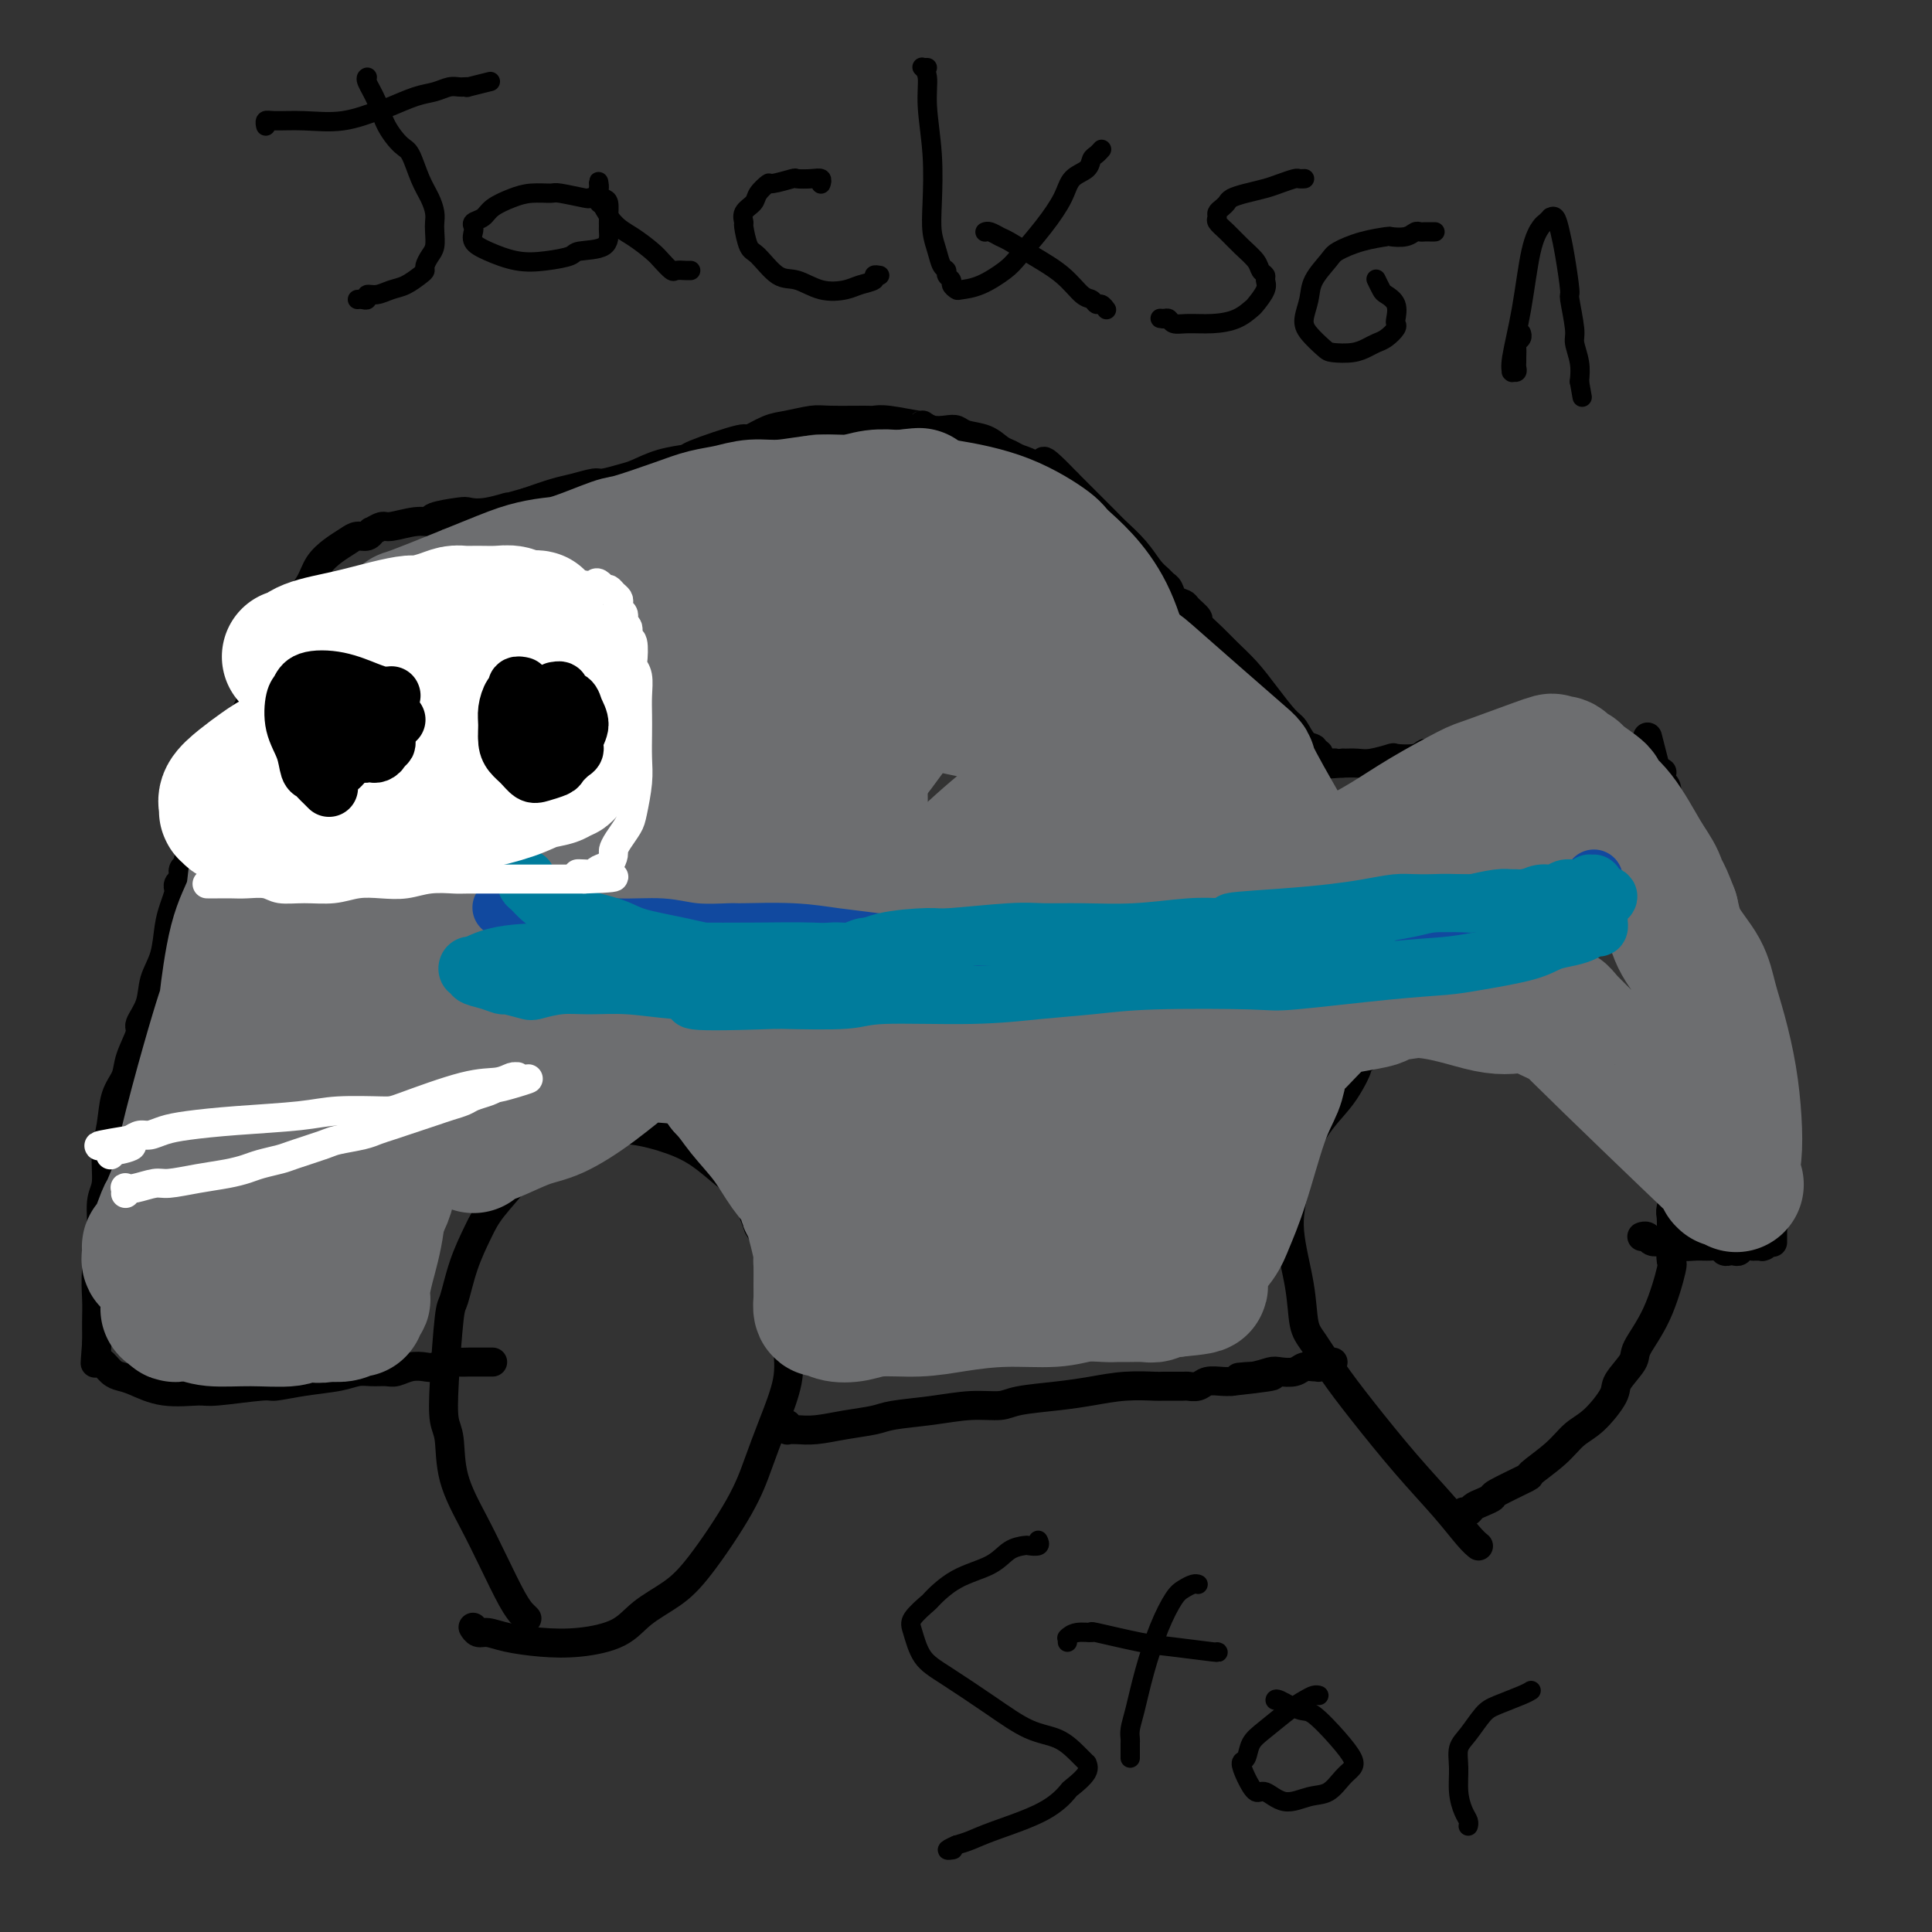 <svg viewBox='0 0 400 400' version='1.1' xmlns='http://www.w3.org/2000/svg' xmlns:xlink='http://www.w3.org/1999/xlink'><rect x="0" y="0" width="400" height="400" fill="#333333" stroke="none"/><g fill='none' stroke='#000000' stroke-width='6' stroke-linecap='round' stroke-linejoin='round'><path d='M109,335c-0.002,-0.002 -0.004,-0.004 0,0c0.004,0.004 0.015,0.015 0,0c-0.015,-0.015 -0.055,-0.055 0,0c0.055,0.055 0.207,0.206 0,0c-0.207,-0.206 -0.771,-0.769 -1,-1c-0.229,-0.231 -0.121,-0.130 0,0c0.121,0.130 0.257,0.289 0,0c-0.257,-0.289 -0.905,-1.025 -2,-3c-1.095,-1.975 -2.637,-5.187 -4,-8c-1.363,-2.813 -2.548,-5.227 -4,-8c-1.452,-2.773 -3.170,-5.906 -4,-9c-0.830,-3.094 -0.770,-6.148 -1,-8c-0.230,-1.852 -0.750,-2.503 -1,-4c-0.250,-1.497 -0.229,-3.842 0,-8c0.229,-4.158 0.667,-10.129 1,-13c0.333,-2.871 0.562,-2.642 1,-4c0.438,-1.358 1.085,-4.302 2,-7c0.915,-2.698 2.099,-5.148 3,-7c0.901,-1.852 1.520,-3.105 3,-5c1.480,-1.895 3.822,-4.430 5,-6c1.178,-1.570 1.193,-2.173 2,-3c0.807,-0.827 2.406,-1.876 4,-3c1.594,-1.124 3.184,-2.321 5,-3c1.816,-0.679 3.857,-0.839 6,-1c2.143,-0.161 4.387,-0.325 7,0c2.613,0.325 5.595,1.137 8,2c2.405,0.863 4.232,1.778 6,3c1.768,1.222 3.476,2.752 5,4c1.524,1.248 2.864,2.214 4,4c1.136,1.786 2.068,4.393 3,7'/><path d='M157,254c2.428,3.905 2.498,6.166 3,8c0.502,1.834 1.436,3.240 2,6c0.564,2.760 0.760,6.874 1,10c0.240,3.126 0.526,5.262 0,8c-0.526,2.738 -1.864,6.076 -3,9c-1.136,2.924 -2.071,5.432 -3,8c-0.929,2.568 -1.851,5.195 -4,9c-2.149,3.805 -5.524,8.789 -8,12c-2.476,3.211 -4.053,4.651 -6,6c-1.947,1.349 -4.264,2.607 -6,4c-1.736,1.393 -2.891,2.919 -5,4c-2.109,1.081 -5.170,1.716 -8,2c-2.830,0.284 -5.427,0.216 -8,0c-2.573,-0.216 -5.120,-0.580 -7,-1c-1.880,-0.420 -3.092,-0.897 -4,-1c-0.908,-0.103 -1.511,0.168 -2,0c-0.489,-0.168 -0.862,-0.776 -1,-1c-0.138,-0.224 -0.039,-0.064 0,0c0.039,0.064 0.020,0.032 0,0'/><path d='M163,295c0.000,-0.113 0.000,-0.226 0,0c-0.000,0.226 -0.000,0.793 0,1c0.000,0.207 0.000,0.056 0,0c-0.000,-0.056 -0.000,-0.015 0,0c0.000,0.015 0.000,0.004 0,0c-0.000,-0.004 -0.001,-0.001 0,0c0.001,0.001 0.005,0.000 0,0c-0.005,-0.000 -0.019,0.001 0,0c0.019,-0.001 0.071,-0.003 0,0c-0.071,0.003 -0.265,0.012 0,0c0.265,-0.012 0.990,-0.045 2,0c1.010,0.045 2.304,0.167 4,0c1.696,-0.167 3.792,-0.623 6,-1c2.208,-0.377 4.527,-0.675 6,-1c1.473,-0.325 2.098,-0.679 4,-1c1.902,-0.321 5.080,-0.611 8,-1c2.920,-0.389 5.580,-0.878 8,-1c2.420,-0.122 4.599,0.121 6,0c1.401,-0.121 2.025,-0.607 4,-1c1.975,-0.393 5.299,-0.694 8,-1c2.701,-0.306 4.777,-0.618 7,-1c2.223,-0.382 4.594,-0.835 7,-1c2.406,-0.165 4.847,-0.043 6,0c1.153,0.043 1.018,0.008 2,0c0.982,-0.008 3.082,0.012 4,0c0.918,-0.012 0.655,-0.056 1,0c0.345,0.056 1.299,0.211 2,0c0.701,-0.211 1.150,-0.788 2,-1c0.850,-0.212 2.100,-0.061 3,0c0.900,0.061 1.450,0.030 2,0'/><path d='M255,286c14.911,-1.635 6.187,-1.222 3,-1c-3.187,0.222 -0.838,0.252 1,0c1.838,-0.252 3.164,-0.785 4,-1c0.836,-0.215 1.181,-0.110 2,0c0.819,0.110 2.114,0.227 3,0c0.886,-0.227 1.365,-0.797 2,-1c0.635,-0.203 1.427,-0.040 2,0c0.573,0.040 0.928,-0.042 1,0c0.072,0.042 -0.138,0.207 0,0c0.138,-0.207 0.625,-0.788 1,-1c0.375,-0.212 0.636,-0.057 1,0c0.364,0.057 0.829,0.015 1,0c0.171,-0.015 0.049,-0.004 0,0c-0.049,0.004 -0.024,0.002 0,0'/><path d='M306,320c0.001,0.001 0.001,0.001 0,0c-0.001,-0.001 -0.004,-0.004 0,0c0.004,0.004 0.017,0.013 0,0c-0.017,-0.013 -0.062,-0.049 0,0c0.062,0.049 0.230,0.182 0,0c-0.230,-0.182 -0.858,-0.679 -2,-2c-1.142,-1.321 -2.799,-3.467 -5,-6c-2.201,-2.533 -4.947,-5.455 -8,-9c-3.053,-3.545 -6.413,-7.713 -9,-11c-2.587,-3.287 -4.400,-5.692 -6,-8c-1.600,-2.308 -2.987,-4.517 -4,-6c-1.013,-1.483 -1.652,-2.239 -2,-4c-0.348,-1.761 -0.406,-4.526 -1,-8c-0.594,-3.474 -1.723,-7.656 -2,-11c-0.277,-3.344 0.298,-5.849 1,-9c0.702,-3.151 1.531,-6.948 3,-10c1.469,-3.052 3.578,-5.358 5,-7c1.422,-1.642 2.157,-2.621 3,-4c0.843,-1.379 1.795,-3.157 2,-4c0.205,-0.843 -0.338,-0.751 0,-1c0.338,-0.249 1.558,-0.839 3,-2c1.442,-1.161 3.107,-2.894 5,-4c1.893,-1.106 4.013,-1.586 6,-2c1.987,-0.414 3.841,-0.764 6,-1c2.159,-0.236 4.624,-0.360 7,0c2.376,0.360 4.661,1.204 7,2c2.339,0.796 4.730,1.543 7,3c2.270,1.457 4.419,3.623 7,6c2.581,2.377 5.595,4.965 8,8c2.405,3.035 4.203,6.518 6,10'/><path d='M343,240c3.929,5.920 3.251,8.721 3,10c-0.251,1.279 -0.075,1.036 0,2c0.075,0.964 0.047,3.137 0,5c-0.047,1.863 -0.115,3.417 0,4c0.115,0.583 0.412,0.194 0,2c-0.412,1.806 -1.533,5.808 -3,9c-1.467,3.192 -3.281,5.576 -4,7c-0.719,1.424 -0.345,1.889 -1,3c-0.655,1.111 -2.339,2.869 -3,4c-0.661,1.131 -0.298,1.635 -1,3c-0.702,1.365 -2.469,3.593 -4,5c-1.531,1.407 -2.824,1.995 -4,3c-1.176,1.005 -2.233,2.426 -4,4c-1.767,1.574 -4.245,3.300 -5,4c-0.755,0.700 0.211,0.372 -1,1c-1.211,0.628 -4.600,2.210 -6,3c-1.400,0.790 -0.810,0.786 -1,1c-0.190,0.214 -1.162,0.646 -2,1c-0.838,0.354 -1.544,0.631 -2,1c-0.456,0.369 -0.661,0.830 -1,1c-0.339,0.170 -0.811,0.049 -1,0c-0.189,-0.049 -0.094,-0.024 0,0'/><path d='M340,256c0.002,-0.001 0.004,-0.001 0,0c-0.004,0.001 -0.013,0.004 0,0c0.013,-0.004 0.048,-0.015 0,0c-0.048,0.015 -0.178,0.056 0,0c0.178,-0.056 0.666,-0.207 1,0c0.334,0.207 0.515,0.773 1,1c0.485,0.227 1.274,0.114 2,0c0.726,-0.114 1.388,-0.228 2,0c0.612,0.228 1.172,0.797 2,1c0.828,0.203 1.924,0.040 3,0c1.076,-0.040 2.134,0.041 3,0c0.866,-0.041 1.542,-0.206 2,0c0.458,0.206 0.699,0.784 1,1c0.301,0.216 0.663,0.072 1,0c0.337,-0.072 0.649,-0.072 1,0c0.351,0.072 0.743,0.215 1,0c0.257,-0.215 0.381,-0.790 1,-1c0.619,-0.210 1.734,-0.055 2,0c0.266,0.055 -0.318,0.011 0,0c0.318,-0.011 1.539,0.011 2,0c0.461,-0.011 0.162,-0.055 0,0c-0.162,0.055 -0.187,0.210 0,0c0.187,-0.210 0.586,-0.786 1,-1c0.414,-0.214 0.843,-0.066 1,0c0.157,0.066 0.042,0.049 0,0c-0.042,-0.049 -0.011,-0.128 0,0c0.011,0.128 0.003,0.465 0,0c-0.003,-0.465 -0.002,-1.733 0,-3'/><path d='M367,254c0.907,-1.441 -0.325,-2.544 -1,-4c-0.675,-1.456 -0.794,-3.264 -1,-5c-0.206,-1.736 -0.499,-3.399 -1,-5c-0.501,-1.601 -1.210,-3.139 -2,-5c-0.790,-1.861 -1.660,-4.045 -2,-5c-0.340,-0.955 -0.149,-0.680 -1,-3c-0.851,-2.320 -2.742,-7.234 -4,-11c-1.258,-3.766 -1.881,-6.382 -2,-8c-0.119,-1.618 0.267,-2.236 0,-4c-0.267,-1.764 -1.186,-4.674 -2,-7c-0.814,-2.326 -1.525,-4.069 -2,-6c-0.475,-1.931 -0.716,-4.050 -1,-6c-0.284,-1.950 -0.611,-3.730 -1,-5c-0.389,-1.270 -0.840,-2.031 -1,-3c-0.160,-0.969 -0.029,-2.148 0,-3c0.029,-0.852 -0.045,-1.379 0,-2c0.045,-0.621 0.209,-1.336 0,-2c-0.209,-0.664 -0.792,-1.278 -1,-2c-0.208,-0.722 -0.042,-1.551 0,-2c0.042,-0.449 -0.041,-0.517 0,-1c0.041,-0.483 0.207,-1.382 0,-2c-0.207,-0.618 -0.788,-0.954 -1,-1c-0.212,-0.046 -0.056,0.198 0,0c0.056,-0.198 0.011,-0.838 0,-1c-0.011,-0.162 0.011,0.153 0,0c-0.011,-0.153 -0.054,-0.773 0,-1c0.054,-0.227 0.207,-0.061 0,0c-0.207,0.061 -0.773,0.017 -1,0c-0.227,-0.017 -0.113,-0.009 0,0'/><path d='M343,160c-3.713,-14.542 -0.995,-3.896 0,0c0.995,3.896 0.267,1.044 0,0c-0.267,-1.044 -0.071,-0.280 0,0c0.071,0.280 0.019,0.075 0,0c-0.019,-0.075 -0.005,-0.020 0,0c0.005,0.020 0.001,0.005 0,0c-0.001,-0.005 0.000,-0.000 0,0c-0.000,0.000 -0.003,-0.004 0,0c0.003,0.004 0.012,0.015 0,0c-0.012,-0.015 -0.044,-0.057 0,0c0.044,0.057 0.166,0.211 0,0c-0.166,-0.211 -0.618,-0.789 -1,-1c-0.382,-0.211 -0.694,-0.057 -1,0c-0.306,0.057 -0.607,0.015 -1,0c-0.393,-0.015 -0.879,-0.004 -1,0c-0.121,0.004 0.121,0.001 0,0c-0.121,-0.001 -0.606,-0.000 -1,0c-0.394,0.000 -0.697,0.000 -1,0'/><path d='M337,159c-1.348,-0.155 -1.719,-0.041 -2,0c-0.281,0.041 -0.470,0.011 -1,0c-0.530,-0.011 -1.399,-0.002 -2,0c-0.601,0.002 -0.935,-0.003 -1,0c-0.065,0.003 0.137,0.015 0,0c-0.137,-0.015 -0.613,-0.056 -1,0c-0.387,0.056 -0.684,0.208 -1,0c-0.316,-0.208 -0.652,-0.778 -1,-1c-0.348,-0.222 -0.708,-0.097 -1,0c-0.292,0.097 -0.515,0.166 -1,0c-0.485,-0.166 -1.232,-0.566 -2,-1c-0.768,-0.434 -1.558,-0.901 -2,-1c-0.442,-0.099 -0.535,0.168 -1,0c-0.465,-0.168 -1.302,-0.773 -2,-1c-0.698,-0.227 -1.256,-0.075 -2,0c-0.744,0.075 -1.675,0.073 -3,0c-1.325,-0.073 -3.044,-0.216 -4,0c-0.956,0.216 -1.149,0.790 -2,1c-0.851,0.210 -2.359,0.056 -3,0c-0.641,-0.056 -0.413,-0.015 -1,0c-0.587,0.015 -1.988,0.003 -3,0c-1.012,-0.003 -1.634,0.003 -2,0c-0.366,-0.003 -0.477,-0.015 -1,0c-0.523,0.015 -1.457,0.055 -2,0c-0.543,-0.055 -0.694,-0.207 -1,0c-0.306,0.207 -0.767,0.774 -2,1c-1.233,0.226 -3.239,0.113 -4,0c-0.761,-0.113 -0.276,-0.226 -1,0c-0.724,0.226 -2.656,0.792 -4,1c-1.344,0.208 -2.098,0.060 -3,0c-0.902,-0.060 -1.951,-0.030 -3,0'/><path d='M278,158c-6.422,0.463 -2.978,0.120 -2,0c0.978,-0.120 -0.509,-0.017 -1,0c-0.491,0.017 0.013,-0.052 0,0c-0.013,0.052 -0.544,0.225 -1,0c-0.456,-0.225 -0.839,-0.848 -1,-1c-0.161,-0.152 -0.102,0.169 0,0c0.102,-0.169 0.245,-0.826 0,-1c-0.245,-0.174 -0.879,0.136 -1,0c-0.121,-0.136 0.271,-0.716 0,-1c-0.271,-0.284 -1.205,-0.270 -2,-1c-0.795,-0.730 -1.452,-2.205 -2,-3c-0.548,-0.795 -0.988,-0.911 -2,-2c-1.012,-1.089 -2.594,-3.150 -4,-5c-1.406,-1.850 -2.634,-3.489 -4,-5c-1.366,-1.511 -2.871,-2.895 -4,-4c-1.129,-1.105 -1.884,-1.931 -3,-3c-1.116,-1.069 -2.593,-2.379 -3,-3c-0.407,-0.621 0.256,-0.551 0,-1c-0.256,-0.449 -1.431,-1.416 -2,-2c-0.569,-0.584 -0.533,-0.786 -1,-1c-0.467,-0.214 -1.437,-0.440 -2,-1c-0.563,-0.560 -0.719,-1.454 -1,-2c-0.281,-0.546 -0.688,-0.745 -1,-1c-0.312,-0.255 -0.530,-0.567 -1,-1c-0.470,-0.433 -1.194,-0.988 -2,-2c-0.806,-1.012 -1.696,-2.483 -3,-4c-1.304,-1.517 -3.024,-3.081 -4,-4c-0.976,-0.919 -1.210,-1.195 -2,-2c-0.790,-0.805 -2.136,-2.140 -3,-3c-0.864,-0.860 -1.247,-1.246 -2,-2c-0.753,-0.754 -1.877,-1.877 -3,-3'/><path d='M221,100c-8.136,-8.488 -3.975,-2.707 -3,-1c0.975,1.707 -1.235,-0.660 -3,-2c-1.765,-1.340 -3.085,-1.654 -4,-2c-0.915,-0.346 -1.424,-0.723 -2,-1c-0.576,-0.277 -1.217,-0.453 -2,-1c-0.783,-0.547 -1.707,-1.466 -3,-2c-1.293,-0.534 -2.953,-0.683 -4,-1c-1.047,-0.317 -1.480,-0.802 -2,-1c-0.520,-0.198 -1.126,-0.109 -2,0c-0.874,0.109 -2.017,0.240 -3,0c-0.983,-0.240 -1.806,-0.849 -2,-1c-0.194,-0.151 0.240,0.156 -1,0c-1.240,-0.156 -4.153,-0.775 -6,-1c-1.847,-0.225 -2.626,-0.057 -3,0c-0.374,0.057 -0.342,0.003 -2,0c-1.658,-0.003 -5.006,0.046 -7,0c-1.994,-0.046 -2.634,-0.187 -4,0c-1.366,0.187 -3.457,0.702 -5,1c-1.543,0.298 -2.539,0.381 -4,1c-1.461,0.619 -3.387,1.776 -4,2c-0.613,0.224 0.085,-0.483 -2,0c-2.085,0.483 -6.955,2.157 -9,3c-2.045,0.843 -1.266,0.857 -2,1c-0.734,0.143 -2.982,0.416 -5,1c-2.018,0.584 -3.807,1.480 -5,2c-1.193,0.520 -1.790,0.663 -3,1c-1.210,0.337 -3.031,0.866 -4,1c-0.969,0.134 -1.084,-0.129 -2,0c-0.916,0.129 -2.631,0.650 -4,1c-1.369,0.350 -2.391,0.529 -4,1c-1.609,0.471 -3.804,1.236 -6,2'/><path d='M109,104c-9.853,2.797 -4.984,1.288 -4,1c0.984,-0.288 -1.917,0.645 -4,1c-2.083,0.355 -3.350,0.133 -4,0c-0.650,-0.133 -0.685,-0.175 -2,0c-1.315,0.175 -3.909,0.568 -5,1c-1.091,0.432 -0.678,0.905 -1,1c-0.322,0.095 -1.378,-0.186 -3,0c-1.622,0.186 -3.810,0.838 -5,1c-1.190,0.162 -1.383,-0.168 -2,0c-0.617,0.168 -1.659,0.832 -2,1c-0.341,0.168 0.019,-0.160 0,0c-0.019,0.160 -0.418,0.808 -1,1c-0.582,0.192 -1.348,-0.070 -2,0c-0.652,0.070 -1.191,0.474 -2,1c-0.809,0.526 -1.890,1.175 -3,2c-1.110,0.825 -2.250,1.827 -3,3c-0.750,1.173 -1.110,2.518 -2,4c-0.890,1.482 -2.308,3.102 -3,4c-0.692,0.898 -0.656,1.075 -1,2c-0.344,0.925 -1.066,2.597 -2,4c-0.934,1.403 -2.080,2.537 -3,4c-0.920,1.463 -1.612,3.253 -2,5c-0.388,1.747 -0.470,3.449 -1,5c-0.530,1.551 -1.507,2.949 -2,5c-0.493,2.051 -0.503,4.755 -1,7c-0.497,2.245 -1.481,4.030 -2,5c-0.519,0.970 -0.572,1.126 -1,2c-0.428,0.874 -1.231,2.466 -2,4c-0.769,1.534 -1.506,3.010 -2,4c-0.494,0.990 -0.747,1.495 -1,2'/><path d='M41,174c-2.410,6.438 -1.434,3.034 -1,2c0.434,-1.034 0.327,0.301 0,1c-0.327,0.699 -0.872,0.761 -1,1c-0.128,0.239 0.163,0.656 0,1c-0.163,0.344 -0.779,0.617 -1,1c-0.221,0.383 -0.045,0.877 0,1c0.045,0.123 -0.040,-0.123 0,0c0.040,0.123 0.204,0.616 0,1c-0.204,0.384 -0.776,0.659 -1,1c-0.224,0.341 -0.100,0.747 0,1c0.100,0.253 0.177,0.352 0,1c-0.177,0.648 -0.609,1.845 -1,3c-0.391,1.155 -0.740,2.267 -1,4c-0.260,1.733 -0.432,4.086 -1,6c-0.568,1.914 -1.532,3.390 -2,5c-0.468,1.610 -0.439,3.354 -1,5c-0.561,1.646 -1.712,3.194 -2,4c-0.288,0.806 0.288,0.871 0,2c-0.288,1.129 -1.440,3.321 -2,5c-0.560,1.679 -0.527,2.844 -1,4c-0.473,1.156 -1.451,2.301 -2,4c-0.549,1.699 -0.668,3.950 -1,6c-0.332,2.050 -0.877,3.898 -1,6c-0.123,2.102 0.177,4.460 0,6c-0.177,1.540 -0.832,2.264 -1,4c-0.168,1.736 0.151,4.485 0,7c-0.151,2.515 -0.773,4.795 -1,7c-0.227,2.205 -0.061,4.333 0,6c0.061,1.667 0.016,2.872 0,4c-0.016,1.128 -0.005,2.179 0,3c0.005,0.821 0.002,1.410 0,2'/><path d='M20,278c-0.610,8.003 -0.133,2.512 0,1c0.133,-1.512 -0.076,0.956 0,2c0.076,1.044 0.439,0.666 1,1c0.561,0.334 1.320,1.382 2,2c0.680,0.618 1.281,0.808 2,1c0.719,0.192 1.556,0.387 3,1c1.444,0.613 3.497,1.643 6,2c2.503,0.357 5.458,0.040 7,0c1.542,-0.040 1.672,0.197 4,0c2.328,-0.197 6.853,-0.827 9,-1c2.147,-0.173 1.915,0.111 3,0c1.085,-0.111 3.488,-0.619 6,-1c2.512,-0.381 5.134,-0.637 7,-1c1.866,-0.363 2.978,-0.833 4,-1c1.022,-0.167 1.954,-0.031 3,0c1.046,0.031 2.204,-0.043 3,0c0.796,0.043 1.228,0.204 2,0c0.772,-0.204 1.883,-0.773 3,-1c1.117,-0.227 2.239,-0.113 3,0c0.761,0.113 1.162,0.227 2,0c0.838,-0.227 2.112,-0.793 3,-1c0.888,-0.207 1.390,-0.056 2,0c0.610,0.056 1.326,0.015 2,0c0.674,-0.015 1.304,-0.004 2,0c0.696,0.004 1.457,0.001 2,0c0.543,-0.001 0.870,-0.000 1,0c0.130,0.000 0.065,0.000 0,0'/></g>
<g fill='none' stroke='#6D6E70' stroke-width='28' stroke-linecap='round' stroke-linejoin='round'><path d='M60,209c-0.030,0.008 -0.059,0.015 0,0c0.059,-0.015 0.208,-0.054 0,0c-0.208,0.054 -0.773,0.199 -1,0c-0.227,-0.199 -0.115,-0.743 0,-1c0.115,-0.257 0.233,-0.228 0,0c-0.233,0.228 -0.817,0.655 -1,1c-0.183,0.345 0.035,0.608 -1,2c-1.035,1.392 -3.323,3.913 -6,8c-2.677,4.087 -5.743,9.740 -8,14c-2.257,4.260 -3.705,7.127 -5,10c-1.295,2.873 -2.438,5.753 -3,7c-0.562,1.247 -0.543,0.860 -1,2c-0.457,1.140 -1.390,3.807 -2,5c-0.610,1.193 -0.897,0.912 -1,1c-0.103,0.088 -0.023,0.546 0,1c0.023,0.454 -0.011,0.906 0,1c0.011,0.094 0.068,-0.168 0,0c-0.068,0.168 -0.260,0.766 0,1c0.260,0.234 0.972,0.104 1,0c0.028,-0.104 -0.628,-0.182 0,0c0.628,0.182 2.541,0.623 4,1c1.459,0.377 2.462,0.689 4,1c1.538,0.311 3.609,0.620 5,1c1.391,0.380 2.102,0.831 3,1c0.898,0.169 1.982,0.056 3,0c1.018,-0.056 1.969,-0.057 3,0c1.031,0.057 2.142,0.170 3,0c0.858,-0.170 1.462,-0.623 2,-1c0.538,-0.377 1.011,-0.679 2,-1c0.989,-0.321 2.495,-0.660 4,-1'/><path d='M65,262c3.325,-0.762 3.139,-1.166 4,-2c0.861,-0.834 2.770,-2.098 4,-3c1.230,-0.902 1.779,-1.440 3,-3c1.221,-1.560 3.112,-4.140 4,-7c0.888,-2.860 0.774,-5.999 1,-9c0.226,-3.001 0.794,-5.863 1,-8c0.206,-2.137 0.051,-3.549 0,-5c-0.051,-1.451 0.001,-2.942 0,-5c-0.001,-2.058 -0.056,-4.684 0,-6c0.056,-1.316 0.221,-1.322 0,-2c-0.221,-0.678 -0.830,-2.028 -1,-3c-0.170,-0.972 0.097,-1.566 0,-2c-0.097,-0.434 -0.558,-0.708 -1,-1c-0.442,-0.292 -0.863,-0.602 -2,0c-1.137,0.602 -2.989,2.118 -4,3c-1.011,0.882 -1.180,1.132 -4,5c-2.820,3.868 -8.293,11.354 -12,17c-3.707,5.646 -5.650,9.453 -7,12c-1.350,2.547 -2.106,3.835 -3,5c-0.894,1.165 -1.924,2.206 -3,3c-1.076,0.794 -2.197,1.341 -3,2c-0.803,0.659 -1.287,1.432 -2,2c-0.713,0.568 -1.654,0.933 -2,1c-0.346,0.067 -0.096,-0.164 0,0c0.096,0.164 0.040,0.724 0,1c-0.040,0.276 -0.063,0.269 0,0c0.063,-0.269 0.213,-0.801 0,-1c-0.213,-0.199 -0.789,-0.064 -1,0c-0.211,0.064 -0.057,0.056 0,-1c0.057,-1.056 0.016,-3.159 0,-5c-0.016,-1.841 -0.008,-3.421 0,-5'/><path d='M37,245c1.556,-8.619 5.947,-24.166 8,-31c2.053,-6.834 1.769,-4.954 2,-7c0.231,-2.046 0.978,-8.019 2,-12c1.022,-3.981 2.319,-5.971 3,-8c0.681,-2.029 0.745,-4.095 1,-6c0.255,-1.905 0.700,-3.647 1,-5c0.300,-1.353 0.454,-2.318 1,-4c0.546,-1.682 1.485,-4.080 2,-4c0.515,0.080 0.607,2.639 1,-1c0.393,-3.639 1.086,-13.478 0,-1c-1.086,12.478 -3.951,47.271 -5,60c-1.049,12.729 -0.282,3.394 0,0c0.282,-3.394 0.077,-0.846 0,-1c-0.077,-0.154 -0.028,-3.009 1,-9c1.028,-5.991 3.035,-15.116 5,-22c1.965,-6.884 3.887,-11.526 5,-15c1.113,-3.474 1.415,-5.782 2,-8c0.585,-2.218 1.453,-4.348 2,-7c0.547,-2.652 0.774,-5.826 1,-9'/><path d='M69,155c2.650,-12.287 1.274,-7.503 1,-7c-0.274,0.503 0.555,-3.274 1,-5c0.445,-1.726 0.507,-1.403 1,-2c0.493,-0.597 1.419,-2.116 2,-3c0.581,-0.884 0.818,-1.132 2,-2c1.182,-0.868 3.308,-2.355 5,-4c1.692,-1.645 2.949,-3.450 3,-4c0.051,-0.550 -1.103,0.153 2,-1c3.103,-1.153 10.464,-4.162 15,-6c4.536,-1.838 6.249,-2.504 8,-3c1.751,-0.496 3.542,-0.822 5,-1c1.458,-0.178 2.584,-0.208 5,-1c2.416,-0.792 6.123,-2.344 8,-3c1.877,-0.656 1.925,-0.414 4,-1c2.075,-0.586 6.176,-1.998 9,-3c2.824,-1.002 4.372,-1.593 6,-2c1.628,-0.407 3.337,-0.630 5,-1c1.663,-0.370 3.280,-0.888 5,-1c1.720,-0.112 3.545,0.180 6,0c2.455,-0.180 5.542,-0.833 8,-1c2.458,-0.167 4.288,0.151 6,0c1.712,-0.151 3.306,-0.773 5,-1c1.694,-0.227 3.487,-0.061 4,0c0.513,0.061 -0.254,0.016 0,0c0.254,-0.016 1.530,-0.004 2,0c0.470,0.004 0.134,0.001 0,0c-0.134,-0.001 -0.067,-0.001 0,0'/><path d='M187,103c6.377,-0.669 1.821,-0.341 0,0c-1.821,0.341 -0.907,0.696 -6,4c-5.093,3.304 -16.192,9.557 -22,13c-5.808,3.443 -6.326,4.075 -10,7c-3.674,2.925 -10.506,8.142 -15,11c-4.494,2.858 -6.652,3.358 -13,10c-6.348,6.642 -16.887,19.427 -22,26c-5.113,6.573 -4.799,6.936 -5,7c-0.201,0.064 -0.918,-0.169 -3,6c-2.082,6.169 -5.529,18.742 -7,24c-1.471,5.258 -0.965,3.202 -1,4c-0.035,0.798 -0.612,4.448 -1,7c-0.388,2.552 -0.586,4.004 -1,6c-0.414,1.996 -1.043,4.535 -2,7c-0.957,2.465 -2.242,4.856 -3,6c-0.758,1.144 -0.989,1.041 -1,1c-0.011,-0.041 0.197,-0.020 0,0c-0.197,0.020 -0.801,0.039 -1,0c-0.199,-0.039 0.005,-0.137 0,0c-0.005,0.137 -0.220,0.509 0,-3c0.220,-3.509 0.876,-10.898 3,-20c2.124,-9.102 5.715,-19.917 10,-31c4.285,-11.083 9.265,-22.434 12,-28c2.735,-5.566 3.227,-5.348 5,-7c1.773,-1.652 4.829,-5.175 7,-8c2.171,-2.825 3.458,-4.953 4,-6c0.542,-1.047 0.338,-1.013 1,-2c0.662,-0.987 2.189,-2.996 3,-4c0.811,-1.004 0.905,-1.002 1,-1'/><path d='M120,132c3.247,-4.797 0.863,-2.791 0,-2c-0.863,0.791 -0.205,0.365 0,0c0.205,-0.365 -0.043,-0.669 0,0c0.043,0.669 0.377,2.310 -3,3c-3.377,0.690 -10.467,0.427 -17,18c-6.533,17.573 -12.511,52.981 -16,71c-3.489,18.019 -4.490,18.650 -5,21c-0.510,2.350 -0.528,6.418 -1,10c-0.472,3.582 -1.398,6.676 -2,9c-0.602,2.324 -0.879,3.877 -1,5c-0.121,1.123 -0.085,1.817 0,2c0.085,0.183 0.219,-0.143 0,0c-0.219,0.143 -0.791,0.756 -1,1c-0.209,0.244 -0.055,0.118 0,0c0.055,-0.118 0.012,-0.229 0,0c-0.012,0.229 0.006,0.797 0,1c-0.006,0.203 -0.035,0.041 0,0c0.035,-0.041 0.133,0.041 0,0c-0.133,-0.041 -0.497,-0.203 -1,0c-0.503,0.203 -1.144,0.772 -2,1c-0.856,0.228 -1.928,0.114 -3,0'/><path d='M68,272c-2.132,0.712 -3.963,-0.009 -5,0c-1.037,0.009 -1.279,0.748 -3,1c-1.721,0.252 -4.919,0.016 -8,0c-3.081,-0.016 -6.044,0.188 -8,0c-1.956,-0.188 -2.903,-0.767 -4,-1c-1.097,-0.233 -2.342,-0.118 -3,0c-0.658,0.118 -0.728,0.239 -1,0c-0.272,-0.239 -0.744,-0.839 -1,-1c-0.256,-0.161 -0.295,0.118 0,0c0.295,-0.118 0.923,-0.634 3,-2c2.077,-1.366 5.603,-3.582 10,-6c4.397,-2.418 9.663,-5.038 13,-7c3.337,-1.962 4.743,-3.264 7,-5c2.257,-1.736 5.364,-3.904 7,-5c1.636,-1.096 1.800,-1.120 3,-2c1.200,-0.880 3.437,-2.616 5,-4c1.563,-1.384 2.453,-2.415 4,-4c1.547,-1.585 3.753,-3.723 6,-6c2.247,-2.277 4.535,-4.694 6,-6c1.465,-1.306 2.106,-1.501 4,-3c1.894,-1.499 5.043,-4.300 7,-6c1.957,-1.700 2.724,-2.298 4,-3c1.276,-0.702 3.061,-1.508 4,-2c0.939,-0.492 1.033,-0.668 2,-1c0.967,-0.332 2.806,-0.818 4,-1c1.194,-0.182 1.743,-0.059 3,0c1.257,0.059 3.223,0.054 4,0c0.777,-0.054 0.365,-0.158 1,0c0.635,0.158 2.318,0.579 4,1'/><path d='M136,209c2.017,0.316 1.061,0.606 1,1c-0.061,0.394 0.773,0.890 1,1c0.227,0.110 -0.155,-0.168 0,0c0.155,0.168 0.845,0.781 1,1c0.155,0.219 -0.225,0.044 0,0c0.225,-0.044 1.057,0.042 0,1c-1.057,0.958 -4.002,2.789 -7,5c-2.998,2.211 -6.050,4.802 -9,7c-2.950,2.198 -5.799,4.004 -8,5c-2.201,0.996 -3.752,1.181 -6,2c-2.248,0.819 -5.191,2.272 -7,3c-1.809,0.728 -2.484,0.733 -3,1c-0.516,0.267 -0.872,0.798 -1,1c-0.128,0.202 -0.029,0.075 0,0c0.029,-0.075 -0.012,-0.097 0,0c0.012,0.097 0.076,0.315 0,0c-0.076,-0.315 -0.294,-1.163 0,-2c0.294,-0.837 1.100,-1.665 4,-4c2.900,-2.335 7.895,-6.178 10,-8c2.105,-1.822 1.319,-1.623 2,-2c0.681,-0.377 2.829,-1.330 5,-2c2.171,-0.670 4.363,-1.058 9,-1c4.637,0.058 11.717,0.562 15,1c3.283,0.438 2.768,0.810 3,1c0.232,0.190 1.209,0.197 2,1c0.791,0.803 1.395,2.401 2,4'/><path d='M150,225c1.738,1.780 2.585,3.231 4,5c1.415,1.769 3.400,3.857 5,6c1.600,2.143 2.814,4.339 4,6c1.186,1.661 2.342,2.785 3,4c0.658,1.215 0.817,2.522 1,3c0.183,0.478 0.389,0.127 1,2c0.611,1.873 1.628,5.969 2,8c0.372,2.031 0.100,1.996 0,2c-0.100,0.004 -0.027,0.047 0,1c0.027,0.953 0.010,2.815 0,4c-0.010,1.185 -0.012,1.694 0,2c0.012,0.306 0.039,0.409 0,1c-0.039,0.591 -0.146,1.671 0,2c0.146,0.329 0.543,-0.093 1,0c0.457,0.093 0.975,0.702 2,1c1.025,0.298 2.559,0.286 4,0c1.441,-0.286 2.790,-0.846 5,-1c2.210,-0.154 5.282,0.099 8,0c2.718,-0.099 5.081,-0.548 8,-1c2.919,-0.452 6.392,-0.906 10,-1c3.608,-0.094 7.349,0.171 10,0c2.651,-0.171 4.212,-0.778 6,-1c1.788,-0.222 3.802,-0.058 5,0c1.198,0.058 1.581,0.012 2,0c0.419,-0.012 0.875,0.011 2,0c1.125,-0.011 2.920,-0.054 4,0c1.080,0.054 1.445,0.207 2,0c0.555,-0.207 1.302,-0.773 2,-1c0.698,-0.227 1.349,-0.113 2,0'/><path d='M243,267c10.830,-1.000 2.906,-1.000 0,-1c-2.906,0.000 -0.793,0.000 0,0c0.793,-0.000 0.265,-0.000 0,0c-0.265,0.000 -0.267,0.000 0,0c0.267,-0.000 0.803,-0.001 1,0c0.197,0.001 0.054,0.003 0,0c-0.054,-0.003 -0.021,-0.012 0,0c0.021,0.012 0.030,0.043 0,0c-0.030,-0.043 -0.097,-0.161 0,0c0.097,0.161 0.360,0.603 1,0c0.640,-0.603 1.658,-2.249 3,-4c1.342,-1.751 3.007,-3.605 4,-5c0.993,-1.395 1.313,-2.330 2,-4c0.687,-1.670 1.741,-4.075 3,-8c1.259,-3.925 2.722,-9.369 4,-13c1.278,-3.631 2.372,-5.447 3,-7c0.628,-1.553 0.790,-2.842 1,-4c0.210,-1.158 0.467,-2.184 1,-3c0.533,-0.816 1.340,-1.423 2,-2c0.660,-0.577 1.172,-1.124 2,-2c0.828,-0.876 1.972,-2.080 3,-3c1.028,-0.920 1.938,-1.556 3,-2c1.062,-0.444 2.274,-0.696 4,-1c1.726,-0.304 3.965,-0.659 5,-1c1.035,-0.341 0.867,-0.669 2,-1c1.133,-0.331 3.566,-0.666 6,-1'/><path d='M293,205c5.640,0.063 11.241,2.221 15,3c3.759,0.779 5.676,0.180 7,0c1.324,-0.180 2.055,0.058 4,1c1.945,0.942 5.103,2.590 5,2c-0.103,-0.590 -3.467,-3.416 3,3c6.467,6.416 22.766,22.073 29,28c6.234,5.927 2.402,2.124 1,1c-1.402,-1.124 -0.373,0.430 0,1c0.373,0.570 0.089,0.157 0,0c-0.089,-0.157 0.015,-0.058 0,0c-0.015,0.058 -0.150,0.074 0,0c0.150,-0.074 0.584,-0.236 1,-1c0.416,-0.764 0.813,-2.128 1,-4c0.187,-1.872 0.165,-4.253 0,-7c-0.165,-2.747 -0.474,-5.860 -1,-9c-0.526,-3.140 -1.268,-6.305 -2,-9c-0.732,-2.695 -1.454,-4.918 -2,-7c-0.546,-2.082 -0.916,-4.022 -2,-6c-1.084,-1.978 -2.881,-3.994 -4,-6c-1.119,-2.006 -1.559,-4.003 -2,-6'/><path d='M346,189c-2.281,-6.035 -1.982,-4.122 -2,-4c-0.018,0.122 -0.351,-1.548 -1,-3c-0.649,-1.452 -1.614,-2.687 -3,-5c-1.386,-2.313 -3.194,-5.706 -5,-8c-1.806,-2.294 -3.611,-3.490 -4,-4c-0.389,-0.510 0.639,-0.336 0,-1c-0.639,-0.664 -2.943,-2.168 -4,-3c-1.057,-0.832 -0.867,-0.992 -1,-1c-0.133,-0.008 -0.589,0.138 -1,0c-0.411,-0.138 -0.775,-0.559 -1,-1c-0.225,-0.441 -0.309,-0.903 -1,-1c-0.691,-0.097 -1.988,0.171 -2,0c-0.012,-0.171 1.262,-0.780 -1,0c-2.262,0.780 -8.060,2.950 -11,4c-2.940,1.050 -3.022,0.982 -5,2c-1.978,1.018 -5.854,3.123 -9,5c-3.146,1.877 -5.564,3.526 -8,5c-2.436,1.474 -4.889,2.774 -7,4c-2.111,1.226 -3.878,2.377 -5,3c-1.122,0.623 -1.597,0.718 -2,1c-0.403,0.282 -0.732,0.750 -1,1c-0.268,0.250 -0.474,0.280 0,0c0.474,-0.280 1.627,-0.871 3,-1c1.373,-0.129 2.966,0.202 5,0c2.034,-0.202 4.509,-0.939 8,-1c3.491,-0.061 7.997,0.554 12,1c4.003,0.446 7.501,0.723 11,1'/><path d='M311,183c5.973,-0.061 1.404,-0.212 0,0c-1.404,0.212 0.357,0.788 1,1c0.643,0.212 0.170,0.059 0,0c-0.170,-0.059 -0.036,-0.025 0,0c0.036,0.025 -0.024,0.042 0,0c0.024,-0.042 0.134,-0.144 0,0c-0.134,0.144 -0.511,0.535 -1,1c-0.489,0.465 -1.089,1.006 -3,2c-1.911,0.994 -5.131,2.441 -8,4c-2.869,1.559 -5.385,3.230 -8,5c-2.615,1.770 -5.328,3.638 -8,5c-2.672,1.362 -5.305,2.219 -7,3c-1.695,0.781 -2.454,1.488 -4,2c-1.546,0.512 -3.879,0.830 -5,1c-1.121,0.170 -1.031,0.191 -1,0c0.031,-0.191 0.004,-0.596 0,-1c-0.004,-0.404 0.016,-0.809 0,-3c-0.016,-2.191 -0.066,-6.169 0,-10c0.066,-3.831 0.250,-7.514 0,-11c-0.250,-3.486 -0.933,-6.774 -1,-8c-0.067,-1.226 0.482,-0.391 -1,-3c-1.482,-2.609 -4.996,-8.661 -6,-11c-1.004,-2.339 0.500,-0.964 -3,-4c-3.500,-3.036 -12.006,-10.483 -16,-14c-3.994,-3.517 -3.477,-3.105 -5,-4c-1.523,-0.895 -5.088,-3.099 -8,-5c-2.912,-1.901 -5.172,-3.499 -7,-5c-1.828,-1.501 -3.223,-2.904 -5,-4c-1.777,-1.096 -3.936,-1.885 -6,-3c-2.064,-1.115 -4.032,-2.558 -6,-4'/><path d='M203,117c-5.573,-3.242 -3.504,-0.848 -4,-1c-0.496,-0.152 -3.556,-2.851 -6,-4c-2.444,-1.149 -4.270,-0.749 -6,-1c-1.730,-0.251 -3.363,-1.153 -6,-1c-2.637,0.153 -6.278,1.360 -8,1c-1.722,-0.360 -1.525,-2.286 -10,3c-8.475,5.286 -25.623,17.783 -33,23c-7.377,5.217 -4.982,3.152 -7,8c-2.018,4.848 -8.450,16.609 -11,22c-2.550,5.391 -1.219,4.411 -1,5c0.219,0.589 -0.674,2.747 -1,4c-0.326,1.253 -0.087,1.602 0,2c0.087,0.398 0.020,0.847 0,1c-0.020,0.153 0.008,0.011 0,0c-0.008,-0.011 -0.051,0.108 0,0c0.051,-0.108 0.198,-0.445 1,-1c0.802,-0.555 2.260,-1.329 9,-5c6.740,-3.671 18.762,-10.237 28,-15c9.238,-4.763 15.691,-7.721 22,-10c6.309,-2.279 12.475,-3.878 16,-5c3.525,-1.122 4.410,-1.765 5,-2c0.590,-0.235 0.886,-0.060 1,0c0.114,0.060 0.045,0.006 0,0c-0.045,-0.006 -0.068,0.035 0,0c0.068,-0.035 0.227,-0.147 0,0c-0.227,0.147 -0.840,0.553 -4,5c-3.160,4.447 -8.868,12.934 -15,19c-6.132,6.066 -12.689,9.710 -17,12c-4.311,2.290 -6.374,3.226 -9,4c-2.626,0.774 -5.813,1.387 -9,2'/><path d='M138,183c-3.323,0.928 -2.630,0.249 -4,0c-1.370,-0.249 -4.802,-0.067 -7,0c-2.198,0.067 -3.161,0.020 -4,0c-0.839,-0.020 -1.554,-0.013 -2,0c-0.446,0.013 -0.624,0.030 -1,0c-0.376,-0.030 -0.949,-0.109 -1,0c-0.051,0.109 0.419,0.404 0,0c-0.419,-0.404 -1.728,-1.508 1,-5c2.728,-3.492 9.492,-9.370 15,-15c5.508,-5.630 9.758,-11.010 19,-14c9.242,-2.990 23.476,-3.590 30,-4c6.524,-0.410 5.339,-0.632 8,0c2.661,0.632 9.167,2.117 14,3c4.833,0.883 7.993,1.164 10,2c2.007,0.836 2.860,2.226 3,3c0.140,0.774 -0.435,0.930 0,1c0.435,0.070 1.879,0.053 1,3c-0.879,2.947 -4.079,8.859 -6,12c-1.921,3.141 -2.561,3.511 -7,7c-4.439,3.489 -12.678,10.095 -20,15c-7.322,4.905 -13.727,8.108 -20,10c-6.273,1.892 -12.413,2.473 -19,3c-6.587,0.527 -13.621,1.002 -17,1c-3.379,-0.002 -3.104,-0.479 -5,-1c-1.896,-0.521 -5.964,-1.086 -9,-2c-3.036,-0.914 -5.040,-2.176 -7,-4c-1.960,-1.824 -3.876,-4.211 -5,-6c-1.124,-1.789 -1.456,-2.982 -2,-4c-0.544,-1.018 -1.298,-1.862 -1,-4c0.298,-2.138 1.649,-5.569 3,-9'/><path d='M105,175c2.441,-5.977 7.544,-14.419 16,-22c8.456,-7.581 20.266,-14.301 26,-18c5.734,-3.699 5.393,-4.376 10,-6c4.607,-1.624 14.162,-4.193 21,-5c6.838,-0.807 10.958,0.149 17,2c6.042,1.851 14.005,4.597 20,8c5.995,3.403 10.023,7.464 13,11c2.977,3.536 4.902,6.549 6,9c1.098,2.451 1.370,4.341 1,7c-0.370,2.659 -1.383,6.087 -2,8c-0.617,1.913 -0.838,2.310 -3,7c-2.162,4.690 -6.266,13.672 -10,21c-3.734,7.328 -7.100,13.002 -10,17c-2.900,3.998 -5.335,6.321 -9,9c-3.665,2.679 -8.560,5.713 -12,7c-3.440,1.287 -5.425,0.826 -8,0c-2.575,-0.826 -5.740,-2.016 -8,-3c-2.260,-0.984 -3.614,-1.762 -5,-5c-1.386,-3.238 -2.805,-8.938 -4,-12c-1.195,-3.062 -2.166,-3.488 -1,-12c1.166,-8.512 4.468,-25.112 7,-33c2.532,-7.888 4.295,-7.066 7,-9c2.705,-1.934 6.351,-6.624 9,-9c2.649,-2.376 4.301,-2.439 6,-3c1.699,-0.561 3.445,-1.620 6,-2c2.555,-0.380 5.919,-0.083 10,2c4.081,2.083 8.877,5.950 12,9c3.123,3.050 4.572,5.283 7,10c2.428,4.717 5.837,11.919 7,19c1.163,7.081 0.082,14.040 -1,21'/><path d='M233,203c-1.219,6.541 -3.766,12.393 -6,18c-2.234,5.607 -4.156,10.969 -6,15c-1.844,4.031 -3.609,6.730 -5,9c-1.391,2.270 -2.407,4.112 -4,5c-1.593,0.888 -3.764,0.822 -6,1c-2.236,0.178 -4.537,0.600 -8,-1c-3.463,-1.600 -8.090,-5.224 -11,-11c-2.910,-5.776 -4.105,-13.706 -3,-23c1.105,-9.294 4.510,-19.954 8,-27c3.490,-7.046 7.066,-10.478 11,-14c3.934,-3.522 8.226,-7.136 12,-9c3.774,-1.864 7.029,-1.980 9,-2c1.971,-0.020 2.658,0.055 4,0c1.342,-0.055 3.338,-0.239 5,0c1.662,0.239 2.988,0.902 6,3c3.012,2.098 7.708,5.631 11,10c3.292,4.369 5.181,9.576 6,15c0.819,5.424 0.569,11.067 0,16c-0.569,4.933 -1.458,9.156 -4,14c-2.542,4.844 -6.736,10.311 -9,13c-2.264,2.689 -2.599,2.602 -4,4c-1.401,1.398 -3.867,4.281 -6,6c-2.133,1.719 -3.932,2.275 -6,3c-2.068,0.725 -4.405,1.620 -6,2c-1.595,0.380 -2.450,0.247 -3,0c-0.550,-0.247 -0.797,-0.608 -2,-1c-1.203,-0.392 -3.364,-0.817 -3,-8c0.364,-7.183 3.252,-21.126 5,-29c1.748,-7.874 2.357,-9.678 5,-14c2.643,-4.322 7.322,-11.161 12,-18'/><path d='M235,180c4.949,-6.221 8.822,-5.773 12,-6c3.178,-0.227 5.661,-1.131 7,-1c1.339,0.131 1.535,1.295 2,2c0.465,0.705 1.201,0.952 2,2c0.799,1.048 1.663,2.898 2,6c0.337,3.102 0.148,7.456 0,10c-0.148,2.544 -0.255,3.279 -1,6c-0.745,2.721 -2.126,7.427 -8,13c-5.874,5.573 -16.239,12.013 -21,15c-4.761,2.987 -3.918,2.522 -6,4c-2.082,1.478 -7.090,4.897 -11,7c-3.910,2.103 -6.722,2.888 -9,3c-2.278,0.112 -4.020,-0.448 -6,-1c-1.980,-0.552 -4.197,-1.096 -7,-4c-2.803,-2.904 -6.192,-8.168 -8,-11c-1.808,-2.832 -2.035,-3.230 -3,-8c-0.965,-4.770 -2.668,-13.911 -3,-22c-0.332,-8.089 0.706,-15.126 1,-22c0.294,-6.874 -0.156,-13.586 0,-18c0.156,-4.414 0.918,-6.531 1,-9c0.082,-2.469 -0.518,-5.292 -1,-7c-0.482,-1.708 -0.847,-2.303 -1,-3c-0.153,-0.697 -0.092,-1.495 0,-2c0.092,-0.505 0.217,-0.716 0,-1c-0.217,-0.284 -0.776,-0.641 -1,-1c-0.224,-0.359 -0.113,-0.719 0,-1c0.113,-0.281 0.229,-0.484 0,-1c-0.229,-0.516 -0.804,-1.344 -1,-2c-0.196,-0.656 -0.014,-1.138 0,-2c0.014,-0.862 -0.139,-2.103 0,-3c0.139,-0.897 0.569,-1.448 1,-2'/><path d='M176,121c-0.058,-4.290 1.298,-2.515 2,-2c0.702,0.515 0.751,-0.231 1,-1c0.249,-0.769 0.700,-1.560 1,-2c0.300,-0.440 0.451,-0.529 2,-1c1.549,-0.471 4.496,-1.323 6,-2c1.504,-0.677 1.563,-1.178 3,-1c1.437,0.178 4.250,1.036 7,2c2.750,0.964 5.435,2.035 7,3c1.565,0.965 2.010,1.825 3,3c0.990,1.175 2.526,2.666 4,4c1.474,1.334 2.885,2.510 4,4c1.115,1.490 1.933,3.293 3,5c1.067,1.707 2.384,3.318 4,5c1.616,1.682 3.530,3.436 5,5c1.470,1.564 2.494,2.937 3,4c0.506,1.063 0.494,1.815 1,2c0.506,0.185 1.530,-0.198 2,0c0.470,0.198 0.387,0.976 1,2c0.613,1.024 1.921,2.292 3,3c1.079,0.708 1.930,0.856 2,1c0.070,0.144 -0.642,0.285 -1,0c-0.358,-0.285 -0.362,-0.996 0,-1c0.362,-0.004 1.089,0.701 -2,-3c-3.089,-3.701 -9.993,-11.806 -14,-17c-4.007,-5.194 -5.117,-7.475 -6,-9c-0.883,-1.525 -1.538,-2.293 -2,-3c-0.462,-0.707 -0.731,-1.354 -1,-2'/><path d='M214,120c-3.911,-5.197 -1.688,-1.189 -1,0c0.688,1.189 -0.160,-0.442 -1,-1c-0.840,-0.558 -1.671,-0.044 -2,0c-0.329,0.044 -0.156,-0.383 -1,-1c-0.844,-0.617 -2.705,-1.426 -4,-2c-1.295,-0.574 -2.024,-0.914 -4,-2c-1.976,-1.086 -5.199,-2.917 -7,-4c-1.801,-1.083 -2.182,-1.418 -3,-2c-0.818,-0.582 -2.075,-1.410 -3,-2c-0.925,-0.590 -1.517,-0.943 -2,-1c-0.483,-0.057 -0.856,0.180 -1,0c-0.144,-0.180 -0.061,-0.778 0,-1c0.061,-0.222 0.098,-0.067 0,0c-0.098,0.067 -0.330,0.046 0,0c0.330,-0.046 1.223,-0.116 3,0c1.777,0.116 4.438,0.420 8,1c3.562,0.580 8.023,1.437 12,3c3.977,1.563 7.468,3.831 9,5c1.532,1.169 1.105,1.240 3,3c1.895,1.760 6.111,5.211 9,11c2.889,5.789 4.449,13.918 5,19c0.551,5.082 0.091,7.119 0,9c-0.091,1.881 0.186,3.608 0,6c-0.186,2.392 -0.834,5.449 -1,7c-0.166,1.551 0.152,1.595 0,3c-0.152,1.405 -0.773,4.170 -1,6c-0.227,1.830 -0.061,2.723 0,4c0.061,1.277 0.017,2.936 0,4c-0.017,1.064 -0.009,1.532 0,2'/><path d='M232,187c-0.271,6.364 0.052,1.775 0,0c-0.052,-1.775 -0.480,-0.736 0,1c0.480,1.736 1.868,4.169 -1,0c-2.868,-4.169 -9.991,-14.938 -13,-20c-3.009,-5.062 -1.903,-4.415 -3,-7c-1.097,-2.585 -4.398,-8.400 -6,-11c-1.602,-2.600 -1.505,-1.984 -2,-3c-0.495,-1.016 -1.581,-3.663 -4,-6c-2.419,-2.337 -6.172,-4.362 -8,-5c-1.828,-0.638 -1.731,0.112 -3,0c-1.269,-0.112 -3.905,-1.085 -7,-1c-3.095,0.085 -6.651,1.229 -12,3c-5.349,1.771 -12.491,4.170 -19,7c-6.509,2.830 -12.385,6.090 -18,9c-5.615,2.910 -10.970,5.469 -15,8c-4.030,2.531 -6.736,5.032 -8,6c-1.264,0.968 -1.088,0.401 -3,1c-1.912,0.599 -5.914,2.364 -8,3c-2.086,0.636 -2.258,0.143 -3,0c-0.742,-0.143 -2.054,0.064 -3,0c-0.946,-0.064 -1.527,-0.401 -2,-1c-0.473,-0.599 -0.837,-1.462 -2,-3c-1.163,-1.538 -3.126,-3.753 -4,-5c-0.874,-1.247 -0.658,-1.528 -1,-3c-0.342,-1.472 -1.240,-4.135 -2,-6c-0.760,-1.865 -1.380,-2.933 -2,-4'/><path d='M83,150c-1.619,-3.356 -1.166,-2.744 -1,-3c0.166,-0.256 0.045,-1.378 0,-2c-0.045,-0.622 -0.013,-0.743 0,-1c0.013,-0.257 0.006,-0.650 1,-1c0.994,-0.350 2.989,-0.657 4,-1c1.011,-0.343 1.037,-0.720 6,-1c4.963,-0.280 14.864,-0.462 25,1c10.136,1.462 20.508,4.567 28,8c7.492,3.433 12.103,7.194 16,10c3.897,2.806 7.079,4.657 9,6c1.921,1.343 2.581,2.176 3,3c0.419,0.824 0.598,1.637 1,2c0.402,0.363 1.028,0.277 2,1c0.972,0.723 2.288,2.257 3,3c0.712,0.743 0.818,0.696 1,1c0.182,0.304 0.441,0.958 1,2c0.559,1.042 1.420,2.473 2,3c0.580,0.527 0.880,0.151 1,0c0.120,-0.151 0.060,-0.075 0,0'/></g>
<g fill='none' stroke='#11499F' stroke-width='12' stroke-linecap='round' stroke-linejoin='round'><path d='M104,188c0.000,0.000 0.001,0.000 0,0c-0.001,-0.000 -0.002,-0.001 0,0c0.002,0.001 0.008,0.004 0,0c-0.008,-0.004 -0.028,-0.015 0,0c0.028,0.015 0.106,0.056 0,0c-0.106,-0.056 -0.395,-0.208 0,0c0.395,0.208 1.474,0.776 2,1c0.526,0.224 0.499,0.102 1,0c0.501,-0.102 1.528,-0.186 3,0c1.472,0.186 3.387,0.642 5,1c1.613,0.358 2.923,0.618 5,1c2.077,0.382 4.920,0.887 8,1c3.080,0.113 6.397,-0.167 9,0c2.603,0.167 4.493,0.780 7,1c2.507,0.220 5.632,0.048 7,0c1.368,-0.048 0.980,0.029 3,0c2.020,-0.029 6.449,-0.163 10,0c3.551,0.163 6.225,0.622 9,1c2.775,0.378 5.649,0.676 8,1c2.351,0.324 4.177,0.675 7,1c2.823,0.325 6.643,0.624 10,1c3.357,0.376 6.252,0.829 9,1c2.748,0.171 5.349,0.061 8,0c2.651,-0.061 5.353,-0.073 7,0c1.647,0.073 2.240,0.231 4,0c1.760,-0.231 4.686,-0.850 7,-1c2.314,-0.150 4.015,0.170 6,0c1.985,-0.170 4.254,-0.829 6,-1c1.746,-0.171 2.970,0.146 5,0c2.030,-0.146 4.866,-0.756 7,-1c2.134,-0.244 3.567,-0.122 5,0'/><path d='M262,195c9.583,-0.400 6.041,0.100 6,0c-0.041,-0.100 3.420,-0.800 5,-1c1.580,-0.200 1.280,0.101 2,0c0.720,-0.101 2.459,-0.606 4,-1c1.541,-0.394 2.882,-0.679 4,-1c1.118,-0.321 2.011,-0.677 4,-1c1.989,-0.323 5.074,-0.612 7,-1c1.926,-0.388 2.694,-0.874 4,-1c1.306,-0.126 3.151,0.110 5,0c1.849,-0.110 3.702,-0.565 5,-1c1.298,-0.435 2.040,-0.849 3,-1c0.960,-0.151 2.139,-0.041 3,0c0.861,0.041 1.403,0.011 2,0c0.597,-0.011 1.249,-0.003 2,0c0.751,0.003 1.601,0.001 2,0c0.399,-0.001 0.348,-0.000 1,0c0.652,0.000 2.007,0.000 3,0c0.993,-0.000 1.625,-0.000 2,0c0.375,0.000 0.492,0.001 1,0c0.508,-0.001 1.408,-0.004 2,0c0.592,0.004 0.877,0.015 1,0c0.123,-0.015 0.086,-0.057 0,0c-0.086,0.057 -0.219,0.212 0,0c0.219,-0.212 0.792,-0.792 1,-1c0.208,-0.208 0.052,-0.045 0,0c-0.052,0.045 -0.000,-0.029 0,0c0.000,0.029 -0.052,0.163 0,0c0.052,-0.163 0.206,-0.621 0,-1c-0.206,-0.379 -0.773,-0.680 -1,-1c-0.227,-0.320 -0.113,-0.660 0,-1'/><path d='M330,183c0.000,-0.558 0.000,0.047 0,0c0.000,-0.047 0.000,-0.745 0,-1c0.000,-0.255 0.000,-0.068 0,0c0.000,0.068 0.000,0.018 0,0c0.000,-0.018 -0.000,-0.005 0,0c0.000,0.005 0.000,0.001 0,0c0.000,-0.001 0.000,-0.001 0,0'/></g>
<g fill='none' stroke='#007C9C' stroke-width='12' stroke-linecap='round' stroke-linejoin='round'><path d='M109,182c0.000,-0.000 0.000,-0.000 0,0c-0.000,0.000 -0.000,0.000 0,0c0.000,-0.000 0.000,-0.001 0,0c-0.000,0.001 -0.001,0.003 0,0c0.001,-0.003 0.003,-0.013 0,0c-0.003,0.013 -0.009,0.048 0,0c0.009,-0.048 0.035,-0.179 0,0c-0.035,0.179 -0.130,0.667 0,1c0.130,0.333 0.485,0.512 1,1c0.515,0.488 1.190,1.286 2,2c0.810,0.714 1.755,1.346 3,2c1.245,0.654 2.789,1.332 5,2c2.211,0.668 5.089,1.328 7,2c1.911,0.672 2.856,1.357 5,2c2.144,0.643 5.487,1.245 9,2c3.513,0.755 7.195,1.662 9,2c1.805,0.338 1.732,0.106 3,0c1.268,-0.106 3.876,-0.085 6,0c2.124,0.085 3.764,0.234 6,0c2.236,-0.234 5.068,-0.851 7,-1c1.932,-0.149 2.965,0.171 4,0c1.035,-0.171 2.071,-0.834 3,-1c0.929,-0.166 1.750,0.166 3,0c1.250,-0.166 2.929,-0.829 5,-1c2.071,-0.171 4.533,0.150 7,0c2.467,-0.150 4.940,-0.772 7,-1c2.060,-0.228 3.707,-0.061 6,0c2.293,0.061 5.233,0.016 8,0c2.767,-0.016 5.360,-0.004 7,0c1.640,0.004 2.326,0.001 4,0c1.674,-0.001 4.337,-0.001 7,0'/><path d='M233,194c14.327,-0.621 8.645,-0.173 8,0c-0.645,0.173 3.746,0.072 7,0c3.254,-0.072 5.369,-0.113 8,0c2.631,0.113 5.776,0.381 9,0c3.224,-0.381 6.525,-1.411 9,-2c2.475,-0.589 4.123,-0.736 6,-1c1.877,-0.264 3.982,-0.645 5,-1c1.018,-0.355 0.947,-0.684 2,-1c1.053,-0.316 3.230,-0.620 5,-1c1.770,-0.380 3.135,-0.838 5,-1c1.865,-0.162 4.232,-0.028 6,0c1.768,0.028 2.938,-0.049 4,0c1.062,0.049 2.018,0.224 3,0c0.982,-0.224 1.992,-0.849 3,-1c1.008,-0.151 2.014,0.170 3,0c0.986,-0.170 1.952,-0.830 3,-1c1.048,-0.170 2.179,0.152 3,0c0.821,-0.152 1.334,-0.776 2,-1c0.666,-0.224 1.485,-0.046 2,0c0.515,0.046 0.725,-0.040 1,0c0.275,0.040 0.613,0.207 1,0c0.387,-0.207 0.822,-0.787 1,-1c0.178,-0.213 0.100,-0.057 0,0c-0.100,0.057 -0.223,0.015 0,0c0.223,-0.015 0.792,-0.005 1,0c0.208,0.005 0.056,0.004 0,0c-0.056,-0.004 -0.015,-0.012 0,0c0.015,0.012 0.004,0.045 0,0c-0.004,-0.045 -0.001,-0.166 0,0c0.001,0.166 0.000,0.619 0,1c-0.000,0.381 -0.000,0.691 0,1'/><path d='M330,185c5.332,0.094 2.161,1.331 1,2c-1.161,0.669 -0.311,0.772 0,1c0.311,0.228 0.083,0.583 0,1c-0.083,0.417 -0.022,0.896 0,1c0.022,0.104 0.006,-0.168 0,0c-0.006,0.168 -0.002,0.777 0,1c0.002,0.223 0.000,0.060 0,0c-0.000,-0.060 -0.000,-0.017 0,0c0.000,0.017 0.001,0.009 0,0c-0.001,-0.009 -0.003,-0.017 0,0c0.003,0.017 0.009,0.060 0,0c-0.009,-0.060 -0.035,-0.223 0,0c0.035,0.223 0.130,0.833 0,1c-0.130,0.167 -0.486,-0.107 -1,0c-0.514,0.107 -1.186,0.596 -2,1c-0.814,0.404 -1.771,0.724 -3,1c-1.229,0.276 -2.731,0.506 -4,1c-1.269,0.494 -2.305,1.250 -5,2c-2.695,0.750 -7.049,1.494 -10,2c-2.951,0.506 -4.498,0.776 -7,1c-2.502,0.224 -5.960,0.403 -12,1c-6.040,0.597 -14.662,1.613 -19,2c-4.338,0.387 -4.392,0.146 -9,0c-4.608,-0.146 -13.769,-0.198 -20,0c-6.231,0.198 -9.530,0.645 -13,1c-3.470,0.355 -7.109,0.617 -11,1c-3.891,0.383 -8.033,0.886 -14,1c-5.967,0.114 -13.760,-0.162 -18,0c-4.240,0.162 -4.926,0.760 -8,1c-3.074,0.240 -8.537,0.120 -14,0'/><path d='M161,207c-24.515,0.901 -16.803,-0.348 -15,-1c1.803,-0.652 -2.301,-0.707 -6,-1c-3.699,-0.293 -6.991,-0.824 -10,-1c-3.009,-0.176 -5.735,0.001 -8,0c-2.265,-0.001 -4.069,-0.182 -6,0c-1.931,0.182 -3.990,0.725 -5,1c-1.010,0.275 -0.972,0.281 -2,0c-1.028,-0.281 -3.122,-0.850 -4,-1c-0.878,-0.150 -0.540,0.118 -1,0c-0.460,-0.118 -1.718,-0.624 -3,-1c-1.282,-0.376 -2.588,-0.623 -3,-1c-0.412,-0.377 0.069,-0.884 0,-1c-0.069,-0.116 -0.687,0.158 -1,0c-0.313,-0.158 -0.322,-0.750 0,-1c0.322,-0.250 0.974,-0.158 1,0c0.026,0.158 -0.573,0.382 0,0c0.573,-0.382 2.319,-1.371 5,-2c2.681,-0.629 6.296,-0.899 13,-1c6.704,-0.101 16.496,-0.034 24,0c7.504,0.034 12.718,0.033 17,0c4.282,-0.033 7.631,-0.099 11,0c3.369,0.099 6.757,0.362 9,0c2.243,-0.362 3.342,-1.351 6,-2c2.658,-0.649 6.874,-0.959 9,-1c2.126,-0.041 2.163,0.186 5,0c2.837,-0.186 8.473,-0.786 12,-1c3.527,-0.214 4.945,-0.044 7,0c2.055,0.044 4.747,-0.040 8,0c3.253,0.040 7.068,0.203 11,0c3.932,-0.203 7.981,-0.772 11,-1c3.019,-0.228 5.010,-0.114 7,0'/><path d='M253,192c21.482,-0.952 6.686,-0.833 3,-1c-3.686,-0.167 3.736,-0.619 9,-1c5.264,-0.381 8.368,-0.691 11,-1c2.632,-0.309 4.792,-0.618 7,-1c2.208,-0.382 4.464,-0.838 6,-1c1.536,-0.162 2.351,-0.029 5,0c2.649,0.029 7.133,-0.045 9,0c1.867,0.045 1.117,0.208 2,0c0.883,-0.208 3.397,-0.789 5,-1c1.603,-0.211 2.294,-0.053 3,0c0.706,0.053 1.428,0.000 2,0c0.572,-0.000 0.993,0.053 1,0c0.007,-0.053 -0.402,-0.210 0,0c0.402,0.210 1.614,0.788 2,1c0.386,0.212 -0.055,0.057 0,0c0.055,-0.057 0.607,-0.016 1,0c0.393,0.016 0.627,0.008 1,0c0.373,-0.008 0.884,-0.016 1,0c0.116,0.016 -0.165,0.056 0,0c0.165,-0.056 0.775,-0.207 1,0c0.225,0.207 0.064,0.774 0,1c-0.064,0.226 -0.032,0.113 0,0'/></g>
<g fill='none' stroke='#FFFFFF' stroke-width='6' stroke-linecap='round' stroke-linejoin='round'><path d='M26,247c0.000,-0.000 0.000,-0.000 0,0c-0.000,0.000 -0.000,0.001 0,0c0.000,-0.001 0.000,-0.004 0,0c-0.000,0.004 -0.001,0.015 0,0c0.001,-0.015 0.004,-0.055 0,0c-0.004,0.055 -0.016,0.207 0,0c0.016,-0.207 0.060,-0.773 0,-1c-0.060,-0.227 -0.223,-0.116 0,0c0.223,0.116 0.832,0.238 2,0c1.168,-0.238 2.897,-0.837 4,-1c1.103,-0.163 1.582,0.111 3,0c1.418,-0.111 3.777,-0.607 6,-1c2.223,-0.393 4.310,-0.682 6,-1c1.690,-0.318 2.981,-0.666 4,-1c1.019,-0.334 1.765,-0.653 3,-1c1.235,-0.347 2.960,-0.723 4,-1c1.040,-0.277 1.394,-0.455 3,-1c1.606,-0.545 4.464,-1.455 6,-2c1.536,-0.545 1.751,-0.723 3,-1c1.249,-0.277 3.531,-0.651 5,-1c1.469,-0.349 2.126,-0.671 3,-1c0.874,-0.329 1.966,-0.666 3,-1c1.034,-0.334 2.010,-0.667 3,-1c0.990,-0.333 1.993,-0.667 3,-1c1.007,-0.333 2.017,-0.667 3,-1c0.983,-0.333 1.940,-0.667 3,-1c1.060,-0.333 2.222,-0.667 3,-1c0.778,-0.333 1.171,-0.667 2,-1c0.829,-0.333 2.094,-0.667 3,-1c0.906,-0.333 1.453,-0.667 2,-1'/><path d='M103,225c12.095,-3.344 3.833,-0.704 1,0c-2.833,0.704 -0.237,-0.529 1,-1c1.237,-0.471 1.116,-0.179 1,0c-0.116,0.179 -0.227,0.244 0,0c0.227,-0.244 0.793,-0.797 1,-1c0.207,-0.203 0.055,-0.054 0,0c-0.055,0.054 -0.015,0.015 0,0c0.015,-0.015 0.004,-0.004 0,0c-0.004,0.004 -0.001,0.001 0,0c0.001,-0.001 0.000,-0.000 0,0c-0.000,0.000 -0.000,0.000 0,0c0.000,-0.000 0.000,0.000 0,0c-0.000,-0.000 -0.000,-0.000 0,0c0.000,0.000 0.001,0.000 0,0c-0.001,-0.000 -0.002,-0.001 0,0c0.002,0.001 0.007,0.004 0,0c-0.007,-0.004 -0.027,-0.015 0,0c0.027,0.015 0.102,0.057 0,0c-0.102,-0.057 -0.381,-0.211 -1,0c-0.619,0.211 -1.578,0.788 -3,1c-1.422,0.212 -3.307,0.060 -7,1c-3.693,0.940 -9.194,2.973 -12,4c-2.806,1.027 -2.918,1.049 -5,1c-2.082,-0.049 -6.136,-0.168 -9,0c-2.864,0.168 -4.539,0.623 -8,1c-3.461,0.377 -8.709,0.675 -13,1c-4.291,0.325 -7.625,0.678 -10,1c-2.375,0.322 -3.791,0.612 -5,1c-1.209,0.388 -2.210,0.874 -3,1c-0.790,0.126 -1.369,-0.107 -2,0c-0.631,0.107 -1.316,0.553 -2,1'/><path d='M27,236c-12.399,2.018 -3.897,1.063 -1,1c2.897,-0.063 0.188,0.768 -1,1c-1.188,0.232 -0.854,-0.134 -1,0c-0.146,0.134 -0.770,0.767 -1,1c-0.230,0.233 -0.066,0.067 0,0c0.066,-0.067 0.033,-0.033 0,0'/><path d='M43,183c-0.000,-0.000 -0.000,-0.000 0,0c0.000,0.000 0.000,0.000 0,0c-0.000,-0.000 -0.000,-0.000 0,0c0.000,0.000 0.000,0.000 0,0c-0.000,-0.000 -0.001,-0.000 0,0c0.001,0.000 0.005,0.000 0,0c-0.005,-0.000 -0.020,-0.000 0,0c0.020,0.000 0.076,0.000 0,0c-0.076,-0.000 -0.284,-0.001 0,0c0.284,0.001 1.061,0.004 2,0c0.939,-0.004 2.041,-0.015 3,0c0.959,0.015 1.774,0.058 3,0c1.226,-0.058 2.861,-0.215 4,0c1.139,0.215 1.780,0.804 3,1c1.220,0.196 3.018,0.001 5,0c1.982,-0.001 4.149,0.192 6,0c1.851,-0.192 3.385,-0.769 5,-1c1.615,-0.231 3.310,-0.114 5,0c1.690,0.114 3.375,0.227 5,0c1.625,-0.227 3.188,-0.793 5,-1c1.812,-0.207 3.871,-0.056 5,0c1.129,0.056 1.327,0.015 3,0c1.673,-0.015 4.819,-0.004 7,0c2.181,0.004 3.396,0.001 5,0c1.604,-0.001 3.595,-0.000 5,0c1.405,0.000 2.222,0.000 3,0c0.778,-0.000 1.517,-0.000 2,0c0.483,0.000 0.709,0.000 1,0c0.291,-0.000 0.645,-0.000 1,0'/><path d='M121,182c12.020,-0.377 3.070,-0.821 0,-1c-3.070,-0.179 -0.258,-0.093 1,0c1.258,0.093 0.964,0.194 1,0c0.036,-0.194 0.404,-0.684 1,-1c0.596,-0.316 1.420,-0.458 2,-1c0.580,-0.542 0.915,-1.482 1,-2c0.085,-0.518 -0.078,-0.613 0,-1c0.078,-0.387 0.399,-1.067 1,-2c0.601,-0.933 1.481,-2.118 2,-3c0.519,-0.882 0.675,-1.460 1,-3c0.325,-1.540 0.819,-4.042 1,-6c0.181,-1.958 0.050,-3.371 0,-5c-0.050,-1.629 -0.017,-3.474 0,-5c0.017,-1.526 0.018,-2.735 0,-4c-0.018,-1.265 -0.056,-2.588 0,-4c0.056,-1.412 0.207,-2.912 0,-4c-0.207,-1.088 -0.773,-1.762 -1,-2c-0.227,-0.238 -0.117,-0.039 0,-1c0.117,-0.961 0.241,-3.084 0,-4c-0.241,-0.916 -0.848,-0.627 -1,-1c-0.152,-0.373 0.152,-1.409 0,-2c-0.152,-0.591 -0.759,-0.736 -1,-1c-0.241,-0.264 -0.116,-0.648 0,-1c0.116,-0.352 0.224,-0.671 0,-1c-0.224,-0.329 -0.781,-0.666 -1,-1c-0.219,-0.334 -0.100,-0.664 0,-1c0.100,-0.336 0.181,-0.678 0,-1c-0.181,-0.322 -0.626,-0.625 -1,-1c-0.374,-0.375 -0.678,-0.821 -1,-1c-0.322,-0.179 -0.661,-0.089 -1,0'/><path d='M125,122c-1.320,-1.945 -1.619,-1.306 -2,-1c-0.381,0.306 -0.845,0.281 -3,0c-2.155,-0.281 -6.000,-0.818 -8,-1c-2.000,-0.182 -2.156,-0.009 -3,0c-0.844,0.009 -2.376,-0.148 -4,0c-1.624,0.148 -3.340,0.599 -5,1c-1.660,0.401 -3.266,0.751 -5,1c-1.734,0.249 -3.598,0.395 -6,1c-2.402,0.605 -5.342,1.668 -7,2c-1.658,0.332 -2.035,-0.066 -3,0c-0.965,0.066 -2.519,0.595 -4,1c-1.481,0.405 -2.888,0.687 -4,1c-1.112,0.313 -1.930,0.658 -3,1c-1.070,0.342 -2.392,0.680 -3,1c-0.608,0.320 -0.503,0.622 -1,1c-0.497,0.378 -1.595,0.833 -2,1c-0.405,0.167 -0.116,0.048 0,0c0.116,-0.048 0.058,-0.024 0,0'/></g>
<g fill='none' stroke='#FFFFFF' stroke-width='28' stroke-linecap='round' stroke-linejoin='round'><path d='M60,136c-0.000,-0.000 -0.001,-0.000 0,0c0.001,0.000 0.003,0.002 0,0c-0.003,-0.002 -0.010,-0.006 0,0c0.010,0.006 0.036,0.024 0,0c-0.036,-0.024 -0.135,-0.090 0,0c0.135,0.090 0.505,0.335 1,0c0.495,-0.335 1.114,-1.252 3,-2c1.886,-0.748 5.040,-1.328 8,-2c2.960,-0.672 5.728,-1.438 8,-2c2.272,-0.562 4.050,-0.921 5,-1c0.950,-0.079 1.071,0.122 2,0c0.929,-0.122 2.664,-0.568 4,-1c1.336,-0.432 2.273,-0.849 3,-1c0.727,-0.151 1.245,-0.037 2,0c0.755,0.037 1.747,-0.004 3,0c1.253,0.004 2.766,0.054 4,0c1.234,-0.054 2.187,-0.211 3,0c0.813,0.211 1.485,0.788 2,1c0.515,0.212 0.874,0.057 1,0c0.126,-0.057 0.020,-0.015 0,0c-0.020,0.015 0.047,0.004 0,0c-0.047,-0.004 -0.209,-0.001 0,0c0.209,0.001 0.788,0.000 1,0c0.212,-0.000 0.057,-0.000 0,0c-0.057,0.000 -0.015,0.000 0,0c0.015,-0.000 0.004,-0.000 0,0c-0.004,0.000 -0.002,0.000 0,0'/><path d='M110,128c2.444,0.077 0.554,-0.231 0,0c-0.554,0.231 0.229,1.001 1,2c0.771,0.999 1.530,2.225 2,3c0.470,0.775 0.652,1.097 1,2c0.348,0.903 0.863,2.385 1,3c0.137,0.615 -0.103,0.362 0,1c0.103,0.638 0.549,2.166 1,3c0.451,0.834 0.905,0.973 1,2c0.095,1.027 -0.171,2.944 0,4c0.171,1.056 0.778,1.253 1,2c0.222,0.747 0.060,2.044 0,3c-0.060,0.956 -0.019,1.570 0,2c0.019,0.430 0.016,0.675 0,1c-0.016,0.325 -0.043,0.731 0,1c0.043,0.269 0.157,0.400 0,1c-0.157,0.600 -0.586,1.669 -1,2c-0.414,0.331 -0.815,-0.075 -1,0c-0.185,0.075 -0.155,0.631 -1,1c-0.845,0.369 -2.565,0.552 -4,1c-1.435,0.448 -2.586,1.163 -5,2c-2.414,0.837 -6.091,1.797 -8,2c-1.909,0.203 -2.050,-0.352 -4,0c-1.950,0.352 -5.708,1.611 -9,2c-3.292,0.389 -6.116,-0.092 -8,0c-1.884,0.092 -2.826,0.757 -4,1c-1.174,0.243 -2.580,0.065 -4,0c-1.420,-0.065 -2.855,-0.017 -4,0c-1.145,0.017 -2.001,0.005 -3,0c-0.999,-0.005 -2.143,-0.001 -3,0c-0.857,0.001 -1.429,0.001 -2,0'/><path d='M57,169c-5.581,0.159 -5.534,0.057 -6,0c-0.466,-0.057 -1.446,-0.067 -2,0c-0.554,0.067 -0.684,0.212 -1,0c-0.316,-0.212 -0.819,-0.780 -1,-1c-0.181,-0.220 -0.040,-0.092 0,0c0.040,0.092 -0.019,0.149 0,0c0.019,-0.149 0.118,-0.503 0,-1c-0.118,-0.497 -0.452,-1.137 0,-2c0.452,-0.863 1.691,-1.948 3,-3c1.309,-1.052 2.688,-2.072 4,-3c1.312,-0.928 2.557,-1.765 5,-3c2.443,-1.235 6.083,-2.867 9,-4c2.917,-1.133 5.109,-1.767 8,-3c2.891,-1.233 6.479,-3.063 9,-4c2.521,-0.937 3.976,-0.979 5,-1c1.024,-0.021 1.619,-0.020 2,0c0.381,0.020 0.550,0.058 1,0c0.450,-0.058 1.182,-0.212 2,0c0.818,0.212 1.722,0.789 2,1c0.278,0.211 -0.069,0.057 0,0c0.069,-0.057 0.554,-0.015 1,0c0.446,0.015 0.851,0.004 1,0c0.149,-0.004 0.040,-0.001 0,0c-0.040,0.001 -0.011,0.000 0,0c0.011,-0.000 0.003,-0.000 0,0c-0.003,0.000 -0.001,0.000 0,0c0.001,-0.000 0.000,-0.000 0,0c-0.000,0.000 -0.000,0.000 0,0c0.000,-0.000 0.000,-0.000 0,0'/><path d='M99,145c2.178,0.000 0.622,0.000 0,0c-0.622,0.000 -0.311,0.000 0,0'/></g>
<g fill='none' stroke='#FFFFFF' stroke-width='12' stroke-linecap='round' stroke-linejoin='round'><path d='M67,146c-0.000,-0.000 -0.000,-0.000 0,0c0.000,0.000 0.000,0.001 0,0c-0.000,-0.001 -0.001,-0.003 0,0c0.001,0.003 0.003,0.012 0,0c-0.003,-0.012 -0.012,-0.045 0,0c0.012,0.045 0.044,0.167 0,0c-0.044,-0.167 -0.165,-0.623 0,-1c0.165,-0.377 0.617,-0.675 1,-1c0.383,-0.325 0.699,-0.677 1,-1c0.301,-0.323 0.587,-0.618 1,-1c0.413,-0.382 0.952,-0.850 1,-1c0.048,-0.150 -0.397,0.019 0,0c0.397,-0.019 1.634,-0.227 2,0c0.366,0.227 -0.140,0.889 0,1c0.140,0.111 0.925,-0.330 1,0c0.075,0.330 -0.561,1.432 -1,2c-0.439,0.568 -0.681,0.601 -1,1c-0.319,0.399 -0.715,1.164 -1,2c-0.285,0.836 -0.457,1.741 -1,2c-0.543,0.259 -1.455,-0.130 -2,0c-0.545,0.130 -0.724,0.780 -1,1c-0.276,0.220 -0.649,0.011 -1,0c-0.351,-0.011 -0.680,0.176 -1,0c-0.320,-0.176 -0.633,-0.715 -1,-1c-0.367,-0.285 -0.789,-0.317 -1,-1c-0.211,-0.683 -0.211,-2.018 0,-3c0.211,-0.982 0.634,-1.610 1,-2c0.366,-0.390 0.676,-0.540 1,-1c0.324,-0.460 0.662,-1.230 1,-2'/><path d='M66,140c0.650,-0.776 0.776,-0.216 1,0c0.224,0.216 0.546,0.089 1,0c0.454,-0.089 1.042,-0.141 2,0c0.958,0.141 2.288,0.476 3,1c0.712,0.524 0.805,1.239 1,2c0.195,0.761 0.490,1.568 1,2c0.510,0.432 1.233,0.487 1,2c-0.233,1.513 -1.423,4.482 -2,6c-0.577,1.518 -0.540,1.585 -1,2c-0.460,0.415 -1.416,1.179 -2,2c-0.584,0.821 -0.797,1.698 -1,2c-0.203,0.302 -0.394,0.029 -1,0c-0.606,-0.029 -1.625,0.184 -2,0c-0.375,-0.184 -0.107,-0.767 0,-1c0.107,-0.233 0.054,-0.117 0,0'/></g>
<g fill='none' stroke='#000000' stroke-width='12' stroke-linecap='round' stroke-linejoin='round'><path d='M68,163c0.112,0.112 0.223,0.223 0,0c-0.223,-0.223 -0.781,-0.781 -1,-1c-0.219,-0.219 -0.101,-0.098 0,0c0.101,0.098 0.183,0.173 0,0c-0.183,-0.173 -0.631,-0.593 -1,-1c-0.369,-0.407 -0.660,-0.802 -1,-1c-0.340,-0.198 -0.729,-0.198 -1,-1c-0.271,-0.802 -0.424,-2.404 -1,-4c-0.576,-1.596 -1.577,-3.186 -2,-5c-0.423,-1.814 -0.269,-3.853 0,-5c0.269,-1.147 0.653,-1.404 1,-2c0.347,-0.596 0.656,-1.533 2,-2c1.344,-0.467 3.723,-0.465 6,0c2.277,0.465 4.452,1.393 6,2c1.548,0.607 2.468,0.894 3,1c0.532,0.106 0.676,0.030 1,0c0.324,-0.030 0.828,-0.016 1,0c0.172,0.016 0.010,0.034 0,0c-0.010,-0.034 0.130,-0.121 0,0c-0.130,0.121 -0.529,0.448 -1,1c-0.471,0.552 -1.012,1.328 -2,2c-0.988,0.672 -2.422,1.240 -4,2c-1.578,0.760 -3.302,1.713 -4,2c-0.698,0.287 -0.372,-0.092 -1,0c-0.628,0.092 -2.210,0.656 -3,1c-0.790,0.344 -0.787,0.467 -1,0c-0.213,-0.467 -0.643,-1.526 -1,-2c-0.357,-0.474 -0.642,-0.364 -1,-1c-0.358,-0.636 -0.789,-2.017 -1,-3c-0.211,-0.983 -0.203,-1.566 0,-2c0.203,-0.434 0.602,-0.717 1,-1'/><path d='M63,143c-0.222,-1.619 0.724,-1.166 1,-1c0.276,0.166 -0.118,0.045 0,0c0.118,-0.045 0.748,-0.013 1,0c0.252,0.013 0.126,0.006 0,0'/><path d='M70,150c-0.000,0.000 -0.000,0.000 0,0c0.000,-0.000 0.001,-0.000 0,0c-0.001,0.000 -0.004,0.000 0,0c0.004,-0.000 0.014,-0.001 0,0c-0.014,0.001 -0.052,0.003 0,0c0.052,-0.003 0.194,-0.012 0,0c-0.194,0.012 -0.725,0.045 -1,0c-0.275,-0.045 -0.295,-0.167 0,0c0.295,0.167 0.905,0.622 1,1c0.095,0.378 -0.325,0.679 0,1c0.325,0.321 1.397,0.660 2,1c0.603,0.340 0.739,0.679 1,1c0.261,0.321 0.647,0.623 1,1c0.353,0.377 0.673,0.831 1,1c0.327,0.169 0.661,0.055 1,0c0.339,-0.055 0.683,-0.052 1,0c0.317,0.052 0.606,0.152 1,0c0.394,-0.152 0.894,-0.555 1,-1c0.106,-0.445 -0.182,-0.932 0,-1c0.182,-0.068 0.834,0.284 1,0c0.166,-0.284 -0.155,-1.204 0,-2c0.155,-0.796 0.788,-1.467 1,-2c0.212,-0.533 0.005,-0.926 0,-1c-0.005,-0.074 0.191,0.172 0,0c-0.191,-0.172 -0.769,-0.764 -1,-1c-0.231,-0.236 -0.116,-0.118 0,0'/><path d='M82,149c0.008,-0.000 0.015,-0.001 0,0c-0.015,0.001 -0.054,0.002 0,0c0.054,-0.002 0.200,-0.008 0,0c-0.200,0.008 -0.746,0.030 -1,0c-0.254,-0.030 -0.216,-0.111 0,0c0.216,0.111 0.611,0.414 0,1c-0.611,0.586 -2.229,1.456 -3,2c-0.771,0.544 -0.694,0.762 -1,1c-0.306,0.238 -0.996,0.495 -2,1c-1.004,0.505 -2.321,1.259 -3,2c-0.679,0.741 -0.721,1.469 -1,2c-0.279,0.531 -0.794,0.866 -1,1c-0.206,0.134 -0.103,0.067 0,0'/><path d='M108,142c0.001,0.000 0.001,0.000 0,0c-0.001,-0.000 -0.004,-0.001 0,0c0.004,0.001 0.016,0.004 0,0c-0.016,-0.004 -0.060,-0.014 0,0c0.060,0.014 0.222,0.051 0,0c-0.222,-0.051 -0.830,-0.191 -1,0c-0.170,0.191 0.098,0.712 0,1c-0.098,0.288 -0.560,0.342 -1,1c-0.440,0.658 -0.857,1.920 -1,3c-0.143,1.080 -0.013,1.978 0,3c0.013,1.022 -0.092,2.169 0,3c0.092,0.831 0.381,1.347 1,2c0.619,0.653 1.566,1.444 2,2c0.434,0.556 0.354,0.878 1,1c0.646,0.122 2.019,0.044 3,0c0.981,-0.044 1.569,-0.053 2,0c0.431,0.053 0.704,0.170 1,0c0.296,-0.170 0.616,-0.627 1,-1c0.384,-0.373 0.833,-0.663 1,-1c0.167,-0.337 0.053,-0.723 0,-1c-0.053,-0.277 -0.046,-0.445 0,-1c0.046,-0.555 0.130,-1.496 0,-2c-0.130,-0.504 -0.473,-0.569 -1,-1c-0.527,-0.431 -1.237,-1.226 -2,-2c-0.763,-0.774 -1.580,-1.525 -2,-2c-0.420,-0.475 -0.442,-0.674 -1,-1c-0.558,-0.326 -1.650,-0.780 -2,-1c-0.350,-0.220 0.043,-0.206 0,0c-0.043,0.206 -0.521,0.603 -1,1'/><path d='M108,146c-1.577,-0.482 -1.019,1.312 -1,2c0.019,0.688 -0.500,0.269 -1,1c-0.500,0.731 -0.981,2.614 -1,4c-0.019,1.386 0.422,2.277 1,3c0.578,0.723 1.292,1.278 2,2c0.708,0.722 1.412,1.612 2,2c0.588,0.388 1.062,0.273 2,0c0.938,-0.273 2.341,-0.705 3,-1c0.659,-0.295 0.573,-0.452 1,-1c0.427,-0.548 1.365,-1.487 2,-2c0.635,-0.513 0.967,-0.599 1,-1c0.033,-0.401 -0.234,-1.115 0,-2c0.234,-0.885 0.967,-1.940 1,-3c0.033,-1.060 -0.636,-2.126 -1,-3c-0.364,-0.874 -0.423,-1.555 -1,-2c-0.577,-0.445 -1.671,-0.655 -2,-1c-0.329,-0.345 0.108,-0.824 0,-1c-0.108,-0.176 -0.760,-0.047 -1,0c-0.240,0.047 -0.069,0.014 0,0c0.069,-0.014 0.034,-0.007 0,0'/></g>
<g fill='none' stroke='#000000' stroke-width='4' stroke-linecap='round' stroke-linejoin='round'><path d='M55,26c0.002,0.008 0.004,0.016 0,0c-0.004,-0.016 -0.013,-0.057 0,0c0.013,0.057 0.048,0.213 0,0c-0.048,-0.213 -0.178,-0.796 0,-1c0.178,-0.204 0.664,-0.028 2,0c1.336,0.028 3.522,-0.090 6,0c2.478,0.090 5.247,0.389 8,0c2.753,-0.389 5.490,-1.467 7,-2c1.510,-0.533 1.795,-0.521 3,-1c1.205,-0.479 3.332,-1.449 5,-2c1.668,-0.551 2.878,-0.684 4,-1c1.122,-0.316 2.156,-0.817 3,-1c0.844,-0.183 1.499,-0.049 2,0c0.501,0.049 0.848,0.014 1,0c0.152,-0.014 0.108,-0.008 0,0c-0.108,0.008 -0.280,0.016 0,0c0.280,-0.016 1.013,-0.056 1,0c-0.013,0.056 -0.773,0.207 0,0c0.773,-0.207 3.078,-0.774 4,-1c0.922,-0.226 0.461,-0.113 0,0'/><path d='M76,16c0.004,-0.002 0.007,-0.003 0,0c-0.007,0.003 -0.025,0.012 0,0c0.025,-0.012 0.093,-0.045 0,0c-0.093,0.045 -0.348,0.169 0,1c0.348,0.831 1.300,2.368 2,4c0.700,1.632 1.147,3.360 2,5c0.853,1.640 2.113,3.191 3,4c0.887,0.809 1.400,0.874 2,2c0.600,1.126 1.285,3.312 2,5c0.715,1.688 1.460,2.879 2,4c0.540,1.121 0.874,2.173 1,3c0.126,0.827 0.044,1.430 0,2c-0.044,0.570 -0.050,1.109 0,2c0.050,0.891 0.156,2.136 0,3c-0.156,0.864 -0.572,1.349 -1,2c-0.428,0.651 -0.866,1.470 -1,2c-0.134,0.530 0.036,0.773 0,1c-0.036,0.227 -0.276,0.438 -1,1c-0.724,0.562 -1.930,1.475 -3,2c-1.070,0.525 -2.002,0.663 -3,1c-0.998,0.337 -2.061,0.875 -3,1c-0.939,0.125 -1.754,-0.163 -2,0c-0.246,0.163 0.079,0.776 0,1c-0.079,0.224 -0.560,0.060 -1,0c-0.440,-0.060 -0.840,-0.017 -1,0c-0.160,0.017 -0.080,0.009 0,0'/><path d='M124,42c0.000,0.001 0.001,0.001 0,0c-0.001,-0.001 -0.003,-0.004 0,0c0.003,0.004 0.011,0.015 0,0c-0.011,-0.015 -0.040,-0.056 0,0c0.040,0.056 0.151,0.207 0,0c-0.151,-0.207 -0.563,-0.773 -1,-1c-0.437,-0.227 -0.900,-0.114 -1,0c-0.100,0.114 0.162,0.229 -1,0c-1.162,-0.229 -3.747,-0.802 -5,-1c-1.253,-0.198 -1.175,-0.022 -2,0c-0.825,0.022 -2.554,-0.110 -4,0c-1.446,0.110 -2.608,0.464 -4,1c-1.392,0.536 -3.014,1.256 -4,2c-0.986,0.744 -1.338,1.512 -2,2c-0.662,0.488 -1.635,0.697 -2,1c-0.365,0.303 -0.122,0.701 0,1c0.122,0.299 0.124,0.497 0,1c-0.124,0.503 -0.373,1.309 0,2c0.373,0.691 1.367,1.268 3,2c1.633,0.732 3.905,1.621 6,2c2.095,0.379 4.011,0.249 6,0c1.989,-0.249 4.050,-0.615 5,-1c0.950,-0.385 0.790,-0.787 2,-1c1.210,-0.213 3.789,-0.236 5,-1c1.211,-0.764 1.054,-2.271 1,-3c-0.054,-0.729 -0.004,-0.682 0,-1c0.004,-0.318 -0.038,-1.002 0,-2c0.038,-0.998 0.154,-2.309 0,-3c-0.154,-0.691 -0.580,-0.763 -1,-1c-0.420,-0.237 -0.834,-0.639 -1,-1c-0.166,-0.361 -0.083,-0.680 0,-1'/><path d='M124,39c-0.155,-2.086 -0.044,-1.302 0,-1c0.044,0.302 0.020,0.122 0,0c-0.020,-0.122 -0.036,-0.185 0,0c0.036,0.185 0.125,0.620 0,1c-0.125,0.380 -0.462,0.706 0,2c0.462,1.294 1.724,3.556 3,5c1.276,1.444 2.564,2.072 4,3c1.436,0.928 3.018,2.158 4,3c0.982,0.842 1.363,1.297 2,2c0.637,0.703 1.530,1.652 2,2c0.470,0.348 0.518,0.093 1,0c0.482,-0.093 1.399,-0.025 2,0c0.601,0.025 0.886,0.007 1,0c0.114,-0.007 0.057,-0.004 0,0'/><path d='M170,38c-0.003,0.008 -0.005,0.016 0,0c0.005,-0.016 0.018,-0.057 0,0c-0.018,0.057 -0.068,0.210 0,0c0.068,-0.210 0.252,-0.784 0,-1c-0.252,-0.216 -0.941,-0.074 -2,0c-1.059,0.074 -2.487,0.078 -3,0c-0.513,-0.078 -0.111,-0.239 -1,0c-0.889,0.239 -3.069,0.879 -4,1c-0.931,0.121 -0.613,-0.275 -1,0c-0.387,0.275 -1.477,1.222 -2,2c-0.523,0.778 -0.477,1.385 -1,2c-0.523,0.615 -1.614,1.236 -2,2c-0.386,0.764 -0.067,1.669 0,2c0.067,0.331 -0.118,0.087 0,1c0.118,0.913 0.540,2.984 1,4c0.460,1.016 0.959,0.977 2,2c1.041,1.023 2.623,3.108 4,4c1.377,0.892 2.549,0.590 4,1c1.451,0.410 3.183,1.532 5,2c1.817,0.468 3.720,0.283 5,0c1.280,-0.283 1.937,-0.664 3,-1c1.063,-0.336 2.532,-0.626 3,-1c0.468,-0.374 -0.066,-0.831 0,-1c0.066,-0.169 0.733,-0.048 1,0c0.267,0.048 0.133,0.024 0,0'/><path d='M192,14c-0.423,-0.001 -0.847,-0.001 -1,0c-0.153,0.001 -0.037,0.004 0,0c0.037,-0.004 -0.005,-0.014 0,0c0.005,0.014 0.058,0.053 0,0c-0.058,-0.053 -0.225,-0.200 0,0c0.225,0.200 0.844,0.745 1,2c0.156,1.255 -0.151,3.220 0,6c0.151,2.780 0.761,6.373 1,10c0.239,3.627 0.107,7.286 0,10c-0.107,2.714 -0.187,4.481 0,6c0.187,1.519 0.643,2.788 1,4c0.357,1.212 0.617,2.366 1,3c0.383,0.634 0.891,0.748 1,1c0.109,0.252 -0.180,0.642 0,1c0.180,0.358 0.829,0.683 1,1c0.171,0.317 -0.137,0.625 0,1c0.137,0.375 0.720,0.816 1,1c0.280,0.184 0.258,0.113 1,0c0.742,-0.113 2.247,-0.266 4,-1c1.753,-0.734 3.753,-2.049 5,-3c1.247,-0.951 1.742,-1.539 3,-3c1.258,-1.461 3.279,-3.796 5,-6c1.721,-2.204 3.144,-4.278 4,-6c0.856,-1.722 1.147,-3.092 2,-4c0.853,-0.908 2.267,-1.354 3,-2c0.733,-0.646 0.785,-1.494 1,-2c0.215,-0.506 0.594,-0.672 1,-1c0.406,-0.328 0.840,-0.819 1,-1c0.160,-0.181 0.046,-0.052 0,0c-0.046,0.052 -0.023,0.026 0,0'/><path d='M204,48c-0.061,0.027 -0.122,0.054 0,0c0.122,-0.054 0.426,-0.189 1,0c0.574,0.189 1.417,0.702 2,1c0.583,0.298 0.905,0.380 2,1c1.095,0.620 2.962,1.778 5,3c2.038,1.222 4.248,2.509 6,4c1.752,1.491 3.048,3.188 4,4c0.952,0.812 1.562,0.740 2,1c0.438,0.260 0.705,0.853 1,1c0.295,0.147 0.618,-0.153 1,0c0.382,0.153 0.823,0.758 1,1c0.177,0.242 0.088,0.121 0,0'/><path d='M270,37c-0.028,0.002 -0.055,0.003 0,0c0.055,-0.003 0.193,-0.012 0,0c-0.193,0.012 -0.715,0.045 -1,0c-0.285,-0.045 -0.332,-0.167 -1,0c-0.668,0.167 -1.958,0.622 -3,1c-1.042,0.378 -1.837,0.679 -3,1c-1.163,0.321 -2.694,0.663 -4,1c-1.306,0.337 -2.388,0.668 -3,1c-0.612,0.332 -0.754,0.666 -1,1c-0.246,0.334 -0.597,0.669 -1,1c-0.403,0.331 -0.860,0.658 -1,1c-0.140,0.342 0.036,0.700 0,1c-0.036,0.300 -0.284,0.542 0,1c0.284,0.458 1.099,1.131 2,2c0.901,0.869 1.887,1.934 3,3c1.113,1.066 2.353,2.133 3,3c0.647,0.867 0.702,1.536 1,2c0.298,0.464 0.838,0.725 1,1c0.162,0.275 -0.055,0.563 0,1c0.055,0.437 0.382,1.021 0,2c-0.382,0.979 -1.474,2.353 -2,3c-0.526,0.647 -0.488,0.567 -1,1c-0.512,0.433 -1.576,1.380 -3,2c-1.424,0.620 -3.207,0.912 -5,1c-1.793,0.088 -3.594,-0.028 -5,0c-1.406,0.028 -2.417,0.200 -3,0c-0.583,-0.200 -0.738,-0.771 -1,-1c-0.262,-0.229 -0.631,-0.114 -1,0'/><path d='M241,66c-1.556,-0.156 -0.444,-0.044 0,0c0.444,0.044 0.222,0.022 0,0'/><path d='M297,48c0.090,-0.001 0.179,-0.001 0,0c-0.179,0.001 -0.627,0.004 -1,0c-0.373,-0.004 -0.672,-0.015 -1,0c-0.328,0.015 -0.687,0.056 -1,0c-0.313,-0.056 -0.581,-0.209 -1,0c-0.419,0.209 -0.988,0.780 -2,1c-1.012,0.220 -2.468,0.088 -3,0c-0.532,-0.088 -0.139,-0.131 -1,0c-0.861,0.131 -2.976,0.435 -5,1c-2.024,0.565 -3.958,1.390 -5,2c-1.042,0.610 -1.192,1.005 -2,2c-0.808,0.995 -2.273,2.588 -3,4c-0.727,1.412 -0.716,2.641 -1,4c-0.284,1.359 -0.862,2.848 -1,4c-0.138,1.152 0.165,1.966 1,3c0.835,1.034 2.202,2.288 3,3c0.798,0.712 1.028,0.882 2,1c0.972,0.118 2.685,0.183 4,0c1.315,-0.183 2.233,-0.613 3,-1c0.767,-0.387 1.382,-0.732 2,-1c0.618,-0.268 1.239,-0.459 2,-1c0.761,-0.541 1.661,-1.430 2,-2c0.339,-0.570 0.116,-0.820 0,-1c-0.116,-0.180 -0.126,-0.290 0,-1c0.126,-0.710 0.387,-2.019 0,-3c-0.387,-0.981 -1.423,-1.634 -2,-2c-0.577,-0.366 -0.694,-0.445 -1,-1c-0.306,-0.555 -0.802,-1.587 -1,-2c-0.198,-0.413 -0.099,-0.206 0,0'/><path d='M315,69c0.001,0.002 0.001,0.003 0,0c-0.001,-0.003 -0.004,-0.012 0,0c0.004,0.012 0.015,0.044 0,0c-0.015,-0.044 -0.057,-0.163 0,0c0.057,0.163 0.211,0.607 0,1c-0.211,0.393 -0.789,0.735 -1,1c-0.211,0.265 -0.056,0.453 0,1c0.056,0.547 0.011,1.453 0,2c-0.011,0.547 0.011,0.735 0,1c-0.011,0.265 -0.055,0.608 0,1c0.055,0.392 0.209,0.833 0,1c-0.209,0.167 -0.782,0.060 -1,0c-0.218,-0.060 -0.081,-0.073 0,0c0.081,0.073 0.105,0.233 0,0c-0.105,-0.233 -0.341,-0.860 0,-3c0.341,-2.140 1.258,-5.793 2,-10c0.742,-4.207 1.308,-8.969 2,-12c0.692,-3.031 1.509,-4.331 2,-5c0.491,-0.669 0.656,-0.707 1,-1c0.344,-0.293 0.865,-0.841 1,-1c0.135,-0.159 -0.118,0.070 0,0c0.118,-0.070 0.605,-0.441 1,0c0.395,0.441 0.698,1.694 1,3c0.302,1.306 0.602,2.666 1,5c0.398,2.334 0.895,5.642 1,7c0.105,1.358 -0.182,0.764 0,2c0.182,1.236 0.832,4.300 1,6c0.168,1.700 -0.147,2.035 0,3c0.147,0.965 0.756,2.562 1,4c0.244,1.438 0.122,2.719 0,4'/><path d='M327,79c1.000,5.667 0.500,2.833 0,0'/><path d='M215,319c-0.004,-0.008 -0.008,-0.016 0,0c0.008,0.016 0.029,0.057 0,0c-0.029,-0.057 -0.108,-0.210 0,0c0.108,0.210 0.401,0.784 0,1c-0.401,0.216 -1.498,0.076 -2,0c-0.502,-0.076 -0.408,-0.086 -1,0c-0.592,0.086 -1.868,0.269 -3,1c-1.132,0.731 -2.118,2.009 -4,3c-1.882,0.991 -4.659,1.694 -7,3c-2.341,1.306 -4.245,3.213 -5,4c-0.755,0.787 -0.363,0.452 -1,1c-0.637,0.548 -2.305,1.979 -3,3c-0.695,1.021 -0.417,1.632 0,3c0.417,1.368 0.975,3.492 2,5c1.025,1.508 2.519,2.399 5,4c2.481,1.601 5.951,3.911 9,6c3.049,2.089 5.678,3.956 8,5c2.322,1.044 4.338,1.265 6,2c1.662,0.735 2.970,1.984 4,3c1.030,1.016 1.781,1.800 2,2c0.219,0.200 -0.095,-0.184 0,0c0.095,0.184 0.598,0.934 0,2c-0.598,1.066 -2.299,2.446 -3,3c-0.701,0.554 -0.403,0.281 -1,1c-0.597,0.719 -2.088,2.430 -5,4c-2.912,1.570 -7.246,3.000 -10,4c-2.754,1.000 -3.930,1.572 -5,2c-1.070,0.428 -2.035,0.714 -3,1'/><path d='M198,382c-3.022,1.311 -1.578,1.089 -1,1c0.578,-0.089 0.289,-0.044 0,0'/><path d='M248,328c0.005,0.002 0.009,0.003 0,0c-0.009,-0.003 -0.032,-0.012 0,0c0.032,0.012 0.119,0.043 0,0c-0.119,-0.043 -0.444,-0.160 -1,0c-0.556,0.160 -1.343,0.598 -2,1c-0.657,0.402 -1.185,0.769 -2,2c-0.815,1.231 -1.917,3.328 -3,6c-1.083,2.672 -2.147,5.919 -3,9c-0.853,3.081 -1.497,5.995 -2,8c-0.503,2.005 -0.867,3.101 -1,4c-0.133,0.899 -0.036,1.600 0,2c0.036,0.400 0.010,0.499 0,1c-0.010,0.501 -0.003,1.404 0,2c0.003,0.596 0.001,0.885 0,1c-0.001,0.115 -0.000,0.058 0,0'/><path d='M221,340c-0.009,-0.414 -0.018,-0.828 0,-1c0.018,-0.172 0.064,-0.100 0,0c-0.064,0.100 -0.237,0.230 0,0c0.237,-0.230 0.884,-0.819 2,-1c1.116,-0.181 2.703,0.046 3,0c0.297,-0.046 -0.695,-0.366 1,0c1.695,0.366 6.076,1.419 9,2c2.924,0.581 4.392,0.692 7,1c2.608,0.308 6.356,0.814 8,1c1.644,0.186 1.184,0.053 1,0c-0.184,-0.053 -0.092,-0.027 0,0'/><path d='M273,351c0.005,0.002 0.010,0.003 0,0c-0.010,-0.003 -0.034,-0.011 0,0c0.034,0.011 0.126,0.040 0,0c-0.126,-0.040 -0.471,-0.150 -1,0c-0.529,0.150 -1.240,0.559 -2,1c-0.760,0.441 -1.567,0.915 -3,2c-1.433,1.085 -3.492,2.782 -5,4c-1.508,1.218 -2.464,1.956 -3,3c-0.536,1.044 -0.650,2.393 -1,3c-0.350,0.607 -0.934,0.472 -1,1c-0.066,0.528 0.386,1.717 1,3c0.614,1.283 1.389,2.658 2,3c0.611,0.342 1.059,-0.349 2,0c0.941,0.349 2.375,1.737 4,2c1.625,0.263 3.443,-0.600 5,-1c1.557,-0.400 2.855,-0.338 4,-1c1.145,-0.662 2.136,-2.048 3,-3c0.864,-0.952 1.601,-1.468 2,-2c0.399,-0.532 0.461,-1.078 0,-2c-0.461,-0.922 -1.444,-2.219 -3,-4c-1.556,-1.781 -3.685,-4.046 -5,-5c-1.315,-0.954 -1.816,-0.595 -3,-1c-1.184,-0.405 -3.049,-1.572 -4,-2c-0.951,-0.428 -0.987,-0.115 -1,0c-0.013,0.115 -0.004,0.033 0,0c0.004,-0.033 0.002,-0.016 0,0'/><path d='M304,378c0.000,-0.000 0.000,-0.000 0,0c-0.000,0.000 -0.000,0.001 0,0c0.000,-0.001 0.001,-0.003 0,0c-0.001,0.003 -0.003,0.010 0,0c0.003,-0.010 0.011,-0.038 0,0c-0.011,0.038 -0.041,0.142 0,0c0.041,-0.142 0.153,-0.531 0,-1c-0.153,-0.469 -0.572,-1.019 -1,-2c-0.428,-0.981 -0.865,-2.392 -1,-4c-0.135,-1.608 0.034,-3.414 0,-5c-0.034,-1.586 -0.269,-2.953 0,-4c0.269,-1.047 1.042,-1.773 2,-3c0.958,-1.227 2.099,-2.956 3,-4c0.901,-1.044 1.561,-1.404 3,-2c1.439,-0.596 3.657,-1.430 5,-2c1.343,-0.570 1.812,-0.877 2,-1c0.188,-0.123 0.094,-0.061 0,0'/></g>
</svg>